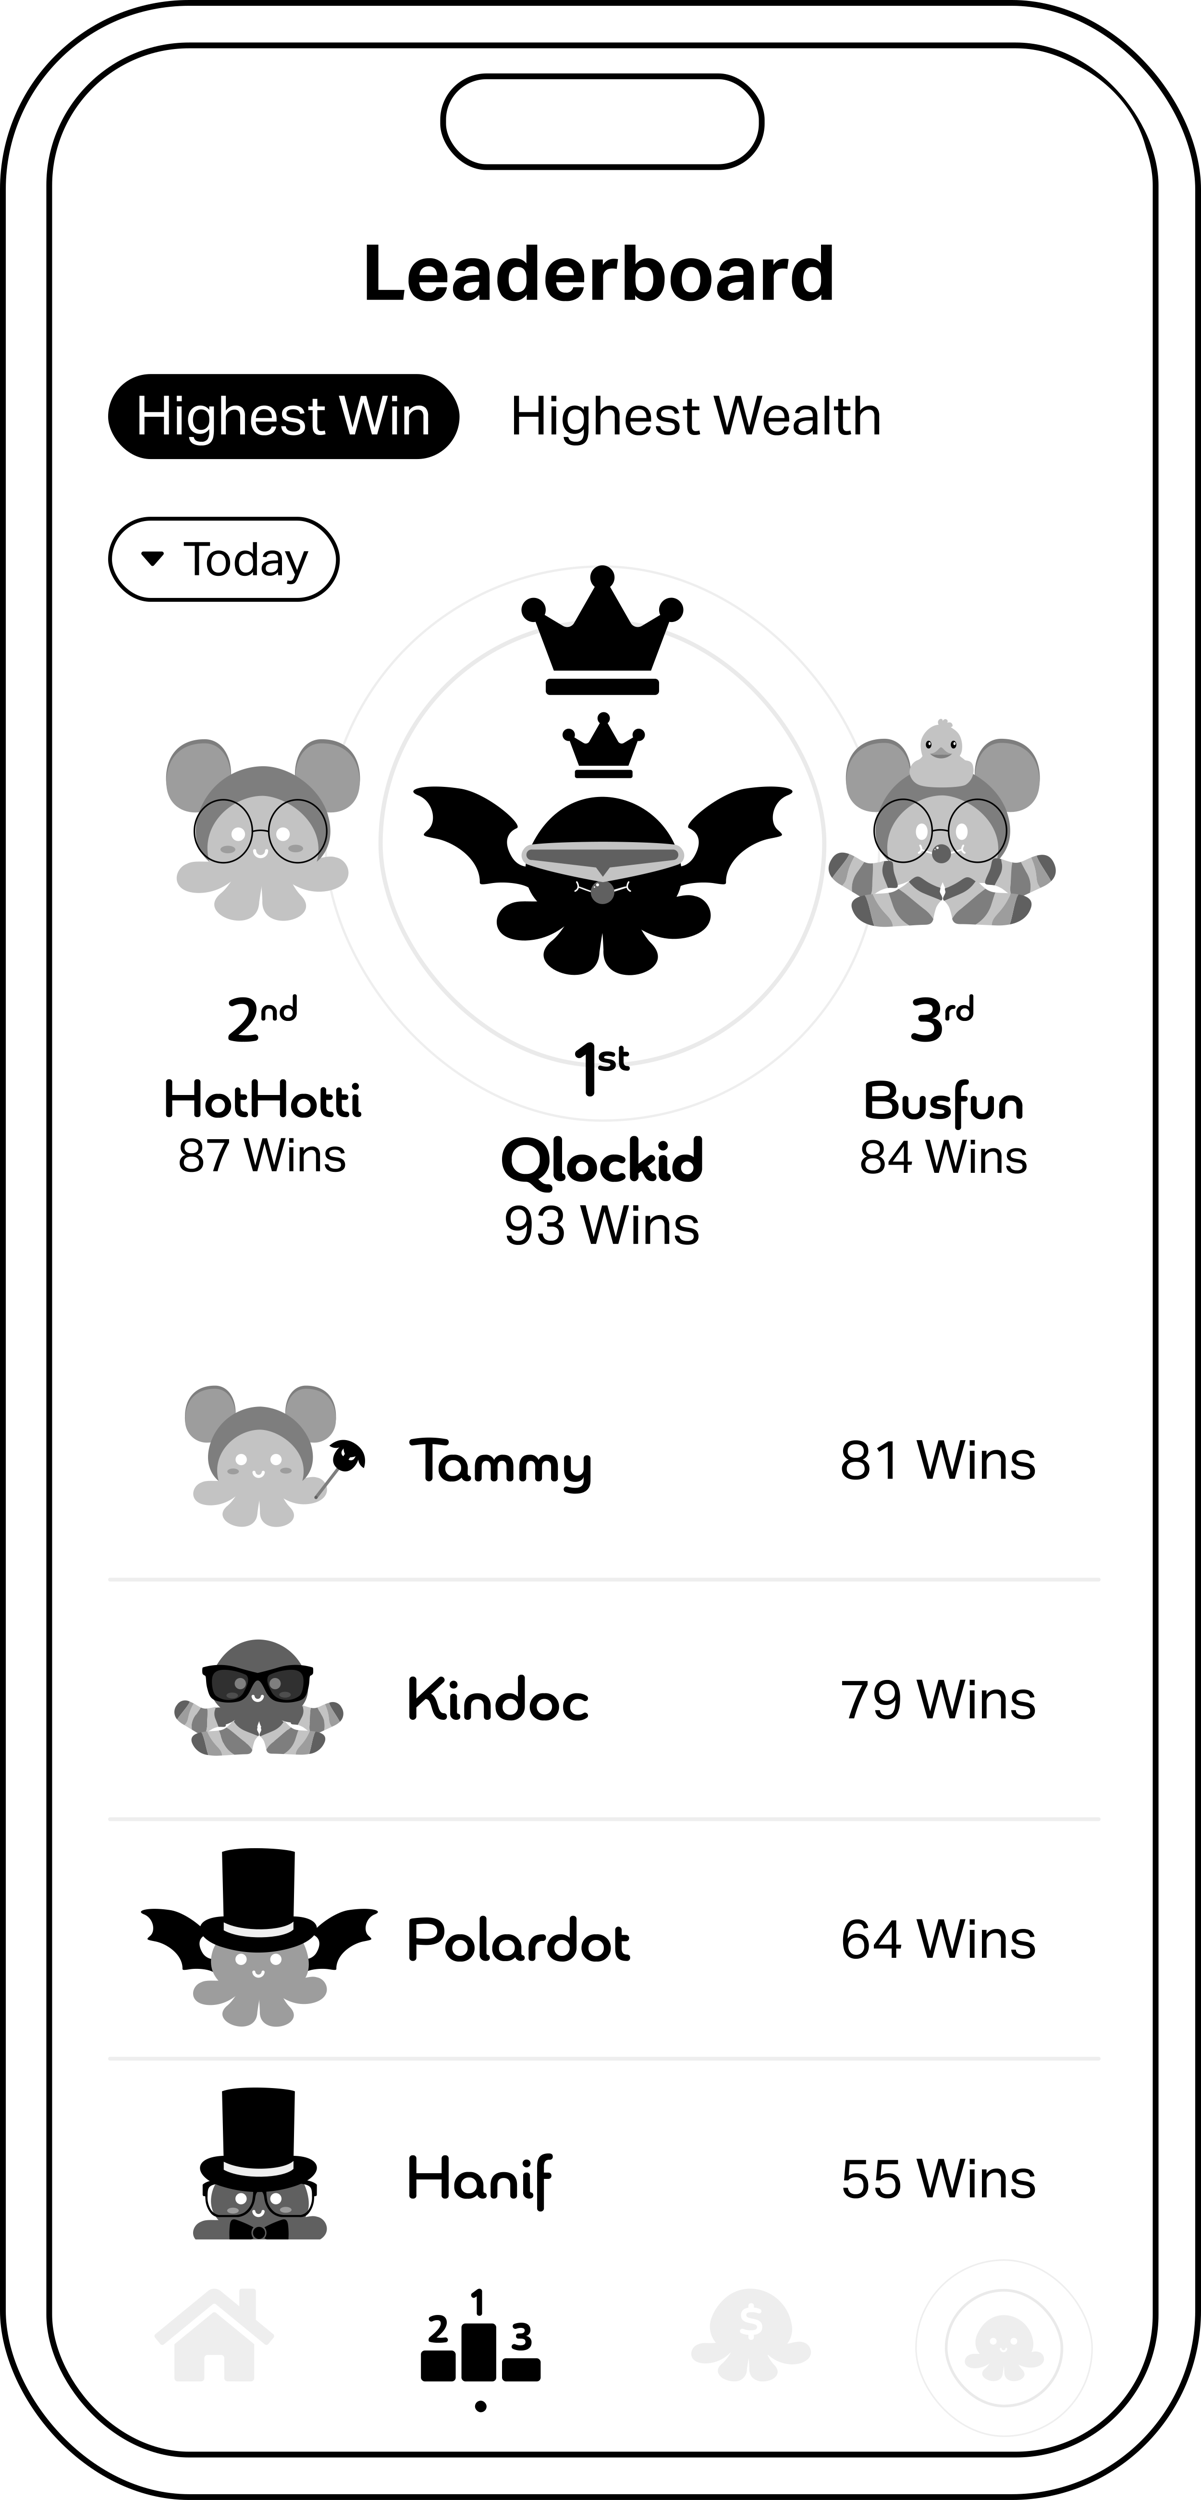 <svg xmlns="http://www.w3.org/2000/svg" xmlns:xlink="http://www.w3.org/1999/xlink" viewBox="0 0 311 647"><defs><path id="reuse-0" fill="#606060" d="M5.21 8.82c5.88-13.91 22.25-9.91 24.55 1.92C32.88 25.84-.1 23.94 5.21 8.82Z"/><path id="reuse-1" fill="none" stroke="#fff" stroke-linecap="round" stroke-miterlimit="10" stroke-width=".8" d="M18.13 14.71a1.21 1.21 0 0 1-2.4 0"/></defs><defs><clipPath id="b"><path fill="#fff" d="M0 0h74.75v12.87H0z"/></clipPath><clipPath id="c"><path fill="none" d="M0 0h94.56v12.87H0z"/></clipPath><clipPath id="d"><path fill="none" d="M0 0h120.4v14.6H0z"/></clipPath><clipPath id="e"><path fill="none" d="M0 0h32.27v10.9H0z"/></clipPath><clipPath id="f"><path fill="none" d="M0 0h14.16v14.02H0z"/></clipPath><clipPath id="g"><path fill="none" d="M0 0h17.7v12.29H0z"/></clipPath><clipPath id="h"><path fill="none" d="M0 0h16.1v12.31H0z"/></clipPath><clipPath id="i"><path fill="none" d="M0 0h50.57v24.02H0z"/></clipPath><clipPath id="j"><path fill="none" d="M0 0h42.84v24.44H0z"/></clipPath><clipPath id="k"><path fill="none" d="M0 0h49.98v10.25H0z"/></clipPath><clipPath id="l"><path fill="none" d="M0 0h46.27v14.85H0z"/></clipPath><clipPath id="m"><path fill="none" d="M0 0h49.94v10.25H0z"/></clipPath><clipPath id="n"><path fill="none" d="M0 0h49.7v10.25H0z"/></clipPath><clipPath id="o"><path fill="none" d="M0 0h57.17v11.85H0z"/></clipPath><clipPath id="p"><path fill="none" d="M0 0h49.63v10.25H0z"/></clipPath><clipPath id="q"><path fill="none" d="M0 0h51.81v14.65H0z"/></clipPath><clipPath id="r"><path fill="none" d="M0 0h37.14v15.03H0z"/></clipPath><clipPath id="s"><path fill="none" d="M0 0h29.58v9.73H0z"/></clipPath><clipPath id="t"><path d="M0 0h28.74v9.75H0z"/></clipPath><clipPath id="u"><path fill="none" d="M0 0h46.91v14.52H0z"/></clipPath><clipPath id="w"><path d="M0 0h3v7.01H0z"/></clipPath><clipPath id="x"><path d="M0 0h5.01v7.19H0z"/></clipPath><clipPath id="y"><path d="M0 0h5.16v7.2H0z"/></clipPath><filter id="a" width="301.62" height="312.01" x="5" y="43.17" filterUnits="userSpaceOnUse"><feOffset dy="2"/><feGaussianBlur result="b" stdDeviation="3"/><feFlood flood-opacity=".04"/><feComposite in2="b" operator="in"/><feComposite in="SourceGraphic"/></filter><filter id="v" width="301.62" height="70.93" x="5" y="570.57" filterUnits="userSpaceOnUse"><feOffset dy="-2"/><feGaussianBlur result="x" stdDeviation="3"/><feFlood flood-opacity=".04"/><feComposite in2="x" operator="in"/><feComposite in="SourceGraphic"/></filter></defs><g fill="#fff" stroke="#000" stroke-width="1.5" transform="translate(-1430 -3687.69) translate(1268 2329.69) translate(162 1358)"><rect width="311" height="647" stroke="none" rx="49"/><rect width="309.5" height="645.5" x=".75" y=".75" fill="none" rx="48.25"/></g><g fill="#fff" stroke="#000" stroke-width="1.5" transform="translate(-1430 -3687.69) translate(1268 2329.69) translate(174 1369)"><rect width="288" height="625" stroke="none" rx="37"/><rect width="286.5" height="623.5" x=".75" y=".75" fill="none" rx="36.25"/></g><g filter="url(#a)" transform="translate(-1430 -3687.69) translate(1268 2329.69) matrix(1, 0, 0, 1, 162, 1358)"><path fill="#fff" d="M14 50.18h283.62V303.2c0 22.64-16.31 40.99-36.44 40.99H50.44C30.3 344.19 14 325.83 14 303.2Z"/></g><path fill="#fff" d="M14.06 52.02h283.62v-6.23c0-18.22-16.31-33-36.43-33H50.5c-20.12 0-36.44 14.78-36.44 33Z"/><g fill="#fff" stroke="#000" stroke-width="1.5" transform="translate(-1430 -3687.69) translate(1268 2329.69) translate(276 1377)"><rect width="84" height="25" stroke="none" rx="12"/><rect width="82.5" height="23.5" x=".75" y=".75" fill="none" rx="11.25"/></g><g transform="translate(-1430 -3687.69) translate(1074 -114.5)"><rect width="91" height="22" rx="11" transform="translate(384 3899)"/><g fill="#fff"><path d="M398.46 3904.62v4.22h-5.06v-4.22h-1.29v10h1.3v-4.57h5.05v4.57h1.28v-10ZM401.81 3914.62h1.22v-7.25h-1.22Zm-.04-8.59h1.3v-1.41h-1.3Z"/><g clip-path="url(#b)" transform="translate(392.113 3904.616)"><path d="M14.06 10.67a1.44 1.44 0 0 0 .6.94 2.65 2.65 0 0 0 1.37.28 1.8 1.8 0 0 0 1.6-.64 3.25 3.25 0 0 0 .43-1.86v-.77a3 3 0 0 1-1.01.91 2.88 2.88 0 0 1-1.4.33 3.05 3.05 0 0 1-1.36-.3 2.69 2.69 0 0 1-.96-.78 3.46 3.46 0 0 1-.56-1.15 5.1 5.1 0 0 1-.2-1.42 4.8 4.8 0 0 1 .23-1.5 3.34 3.34 0 0 1 .65-1.16 2.9 2.9 0 0 1 1-.75 3.26 3.26 0 0 1 1.34-.27 3.13 3.13 0 0 1 1.2.25 2.63 2.63 0 0 1 1.09.9v-.92h1.2v6.06a9.66 9.66 0 0 1-.14 1.69 3.25 3.25 0 0 1-.49 1.27 2.28 2.28 0 0 1-.98.8 4.02 4.02 0 0 1-1.63.28 4.2 4.2 0 0 1-2.24-.5 2.16 2.16 0 0 1-.95-1.7Zm4.03-4.57a3.67 3.67 0 0 0-.17-1.2 2.14 2.14 0 0 0-.46-.8 1.7 1.7 0 0 0-.68-.43 2.46 2.46 0 0 0-.8-.14 2.3 2.3 0 0 0-.83.15 1.7 1.7 0 0 0-.68.47 2.24 2.24 0 0 0-.44.83 4.04 4.04 0 0 0-.17 1.22 3.78 3.78 0 0 0 .17 1.23 2.3 2.3 0 0 0 .46.81 1.68 1.68 0 0 0 .65.45 2.11 2.11 0 0 0 .75.14 2.38 2.38 0 0 0 .88-.15 1.87 1.87 0 0 0 .69-.47 2.16 2.16 0 0 0 .46-.77 3.27 3.27 0 0 0 .17-1.1ZM21.15 0h1.22v3.84a3.36 3.36 0 0 1 1.17-1 3.07 3.07 0 0 1 1.35-.3 2.32 2.32 0 0 1 1.83.67 2.9 2.9 0 0 1 .6 1.97V10h-1.24V5.42A2.18 2.18 0 0 0 25.72 4a1.4 1.4 0 0 0-1.1-.41 2.43 2.43 0 0 0-.81.14 1.98 1.98 0 0 0-.72.45 2.34 2.34 0 0 0-.54.65 1.9 1.9 0 0 0-.18.89V10h-1.22ZM35.4 7.96a2.6 2.6 0 0 1-.94 1.66 3.36 3.36 0 0 1-2.15.6 3.2 3.2 0 0 1-2.53-1 4.08 4.08 0 0 1-.88-2.8 5.09 5.09 0 0 1 .25-1.66 3.42 3.42 0 0 1 .7-1.22 3.06 3.06 0 0 1 1.1-.75 3.92 3.92 0 0 1 2.8 0 2.64 2.64 0 0 1 1 .75 3.1 3.1 0 0 1 .57 1.1 5 5 0 0 1 .19 1.42v.62h-5.38a3.42 3.42 0 0 0 .14 1.01 2.5 2.5 0 0 0 .42.81 1.9 1.9 0 0 0 .68.54 2.12 2.12 0 0 0 .94.2 2.1 2.1 0 0 0 1.33-.34 1.73 1.73 0 0 0 .58-.93Zm-1.12-2.2a3.67 3.67 0 0 0-.1-.93 1.97 1.97 0 0 0-.36-.72 1.59 1.59 0 0 0-.61-.47 2.25 2.25 0 0 0-.91-.17 1.93 1.93 0 0 0-1.5.59 2.82 2.82 0 0 0-.64 1.7ZM37.9 7.88a1.42 1.42 0 0 0 .64 1.06 2.75 2.75 0 0 0 1.39.3 2.1 2.1 0 0 0 1.3-.32 1.02 1.02 0 0 0 .4-.83 1.56 1.56 0 0 0-.06-.4.75.75 0 0 0-.18-.33 1.2 1.2 0 0 0-.4-.26 2.89 2.89 0 0 0-.65-.19l-.93-.14a7 7 0 0 1-1.08-.25 2.7 2.7 0 0 1-.78-.4 1.55 1.55 0 0 1-.48-.6 2.1 2.1 0 0 1-.16-.86 1.82 1.82 0 0 1 .21-.9 1.97 1.97 0 0 1 .6-.66 2.9 2.9 0 0 1 .91-.42 4.22 4.22 0 0 1 1.14-.15 4.72 4.72 0 0 1 1.31.15 2.5 2.5 0 0 1 .86.42 1.83 1.83 0 0 1 .52.63 3.6 3.6 0 0 1 .28.77l-1.1.19a2.92 2.92 0 0 0-.23-.52 1.13 1.13 0 0 0-.33-.37 1.58 1.58 0 0 0-.52-.23 3.15 3.15 0 0 0-.74-.08 3.26 3.26 0 0 0-.84.1 1.6 1.6 0 0 0-.54.24.89.89 0 0 0-.29.34.97.97 0 0 0-.08.4 1.32 1.32 0 0 0 .05.4.68.68 0 0 0 .21.31 1.35 1.35 0 0 0 .42.23 3.92 3.92 0 0 0 .69.17l1.05.17a3.5 3.5 0 0 1 1.82.73 1.97 1.97 0 0 1 .56 1.5 1.96 1.96 0 0 1-.18.86 1.87 1.87 0 0 1-.55.67 2.68 2.68 0 0 1-.91.45 4.58 4.58 0 0 1-1.27.16 5.64 5.64 0 0 1-1.23-.13 3.14 3.14 0 0 1-1-.4 2.12 2.12 0 0 1-.7-.72 2.43 2.43 0 0 1-.3-1.1ZM44.84 3.72h-1.12v-.96h1.12V.79h1.22v1.97h1.92v.96h-1.92v4.25a1.4 1.4 0 0 0 .24.85.85.85 0 0 0 .73.32 3.05 3.05 0 0 0 .54-.04 2.57 2.57 0 0 0 .42-.11l.21.94a4 4 0 0 1-1.38.22 2.31 2.31 0 0 1-1-.18 1.49 1.49 0 0 1-.6-.52 2.04 2.04 0 0 1-.3-.8 6.2 6.2 0 0 1-.08-1ZM51.63 0h1.46l2.08 8.22L57.34.04h1.39l2.15 8.18L62.96 0h1.37l-2.77 10H60.2l-2.23-8.36L55.8 10h-1.32ZM65.42 0h1.3v1.41h-1.3Zm.04 2.76h1.22V10h-1.22ZM68.58 2.76h1.2v1.1a3.23 3.23 0 0 1 1.18-1.02 3.11 3.11 0 0 1 1.36-.3 2.31 2.31 0 0 1 1.83.67 2.9 2.9 0 0 1 .6 1.97V10h-1.22V5.42A2.16 2.16 0 0 0 73.16 4a1.42 1.42 0 0 0-1.12-.41 2.43 2.43 0 0 0-.8.14 2 2 0 0 0-.72.45 2.36 2.36 0 0 0-.54.65 1.9 1.9 0 0 0-.18.89V10h-1.22Z"/></g></g></g><g transform="translate(-1430 -3687.69) translate(1171 -114.5)"><rect width="111" height="22" fill="none" rx="11" transform="translate(384 3899)"/><path d="M398.45 3904.62v4.22h-5.05v-4.22h-1.29v10h1.3v-4.57h5.04v4.57h1.3v-10ZM401.81 3914.62h1.22v-7.25h-1.22Zm-.04-8.59h1.3v-1.41h-1.3Z"/><g clip-path="url(#c)" transform="translate(392.113 3904.616)"><path d="M14.06 10.67a1.44 1.44 0 0 0 .59.94 2.65 2.65 0 0 0 1.38.28 1.8 1.8 0 0 0 1.59-.64 3.25 3.25 0 0 0 .44-1.86v-.77a3 3 0 0 1-1.01.91 2.88 2.88 0 0 1-1.4.33 3.06 3.06 0 0 1-1.36-.3 2.7 2.7 0 0 1-.96-.78 3.46 3.46 0 0 1-.57-1.15 5.1 5.1 0 0 1-.19-1.42 4.8 4.8 0 0 1 .23-1.5 3.32 3.32 0 0 1 .64-1.16 2.91 2.91 0 0 1 1.01-.75 3.27 3.27 0 0 1 1.34-.27 3.13 3.13 0 0 1 1.2.25 2.62 2.62 0 0 1 1.09.9v-.92h1.2v6.06a9.66 9.66 0 0 1-.14 1.69 3.25 3.25 0 0 1-.49 1.27 2.28 2.28 0 0 1-.98.8 4.03 4.03 0 0 1-1.63.28 4.2 4.2 0 0 1-2.24-.5 2.16 2.16 0 0 1-.95-1.7Zm4.03-4.57a3.7 3.7 0 0 0-.17-1.2 2.14 2.14 0 0 0-.46-.8 1.7 1.7 0 0 0-.68-.43 2.46 2.46 0 0 0-.8-.14 2.3 2.3 0 0 0-.83.15 1.7 1.7 0 0 0-.68.47 2.24 2.24 0 0 0-.44.83 4.01 4.01 0 0 0-.17 1.22 3.8 3.8 0 0 0 .17 1.23 2.34 2.34 0 0 0 .46.81 1.69 1.69 0 0 0 .65.45 2.11 2.11 0 0 0 .75.14 2.39 2.39 0 0 0 .88-.15 1.86 1.86 0 0 0 .69-.47 2.16 2.16 0 0 0 .46-.77 3.3 3.3 0 0 0 .17-1.1ZM21.15 0h1.22v3.84a3.34 3.34 0 0 1 1.17-1 3.07 3.07 0 0 1 1.35-.3 2.31 2.31 0 0 1 1.83.67 2.9 2.9 0 0 1 .6 1.97V10h-1.24V5.42A2.18 2.18 0 0 0 25.72 4a1.4 1.4 0 0 0-1.1-.41 2.43 2.43 0 0 0-.82.14 1.99 1.99 0 0 0-.72.45 2.36 2.36 0 0 0-.53.65 1.9 1.9 0 0 0-.18.89V10h-1.22ZM35.39 7.96a2.6 2.6 0 0 1-.93 1.66 3.36 3.36 0 0 1-2.15.6 3.2 3.2 0 0 1-2.53-1 4.08 4.08 0 0 1-.88-2.8 5.09 5.09 0 0 1 .25-1.66 3.42 3.42 0 0 1 .7-1.22 3.05 3.05 0 0 1 1.1-.75 3.92 3.92 0 0 1 2.8 0 2.64 2.64 0 0 1 1 .75 3.1 3.1 0 0 1 .57 1.1 5 5 0 0 1 .18 1.42v.62h-5.37a3.38 3.38 0 0 0 .14 1.01 2.48 2.48 0 0 0 .42.81 1.9 1.9 0 0 0 .68.54 2.13 2.13 0 0 0 .94.2 2.1 2.1 0 0 0 1.33-.34 1.73 1.73 0 0 0 .57-.93Zm-1.1-2.2a3.62 3.62 0 0 0-.11-.93 1.96 1.96 0 0 0-.35-.72 1.6 1.6 0 0 0-.62-.47 2.25 2.25 0 0 0-.9-.17 1.94 1.94 0 0 0-1.51.59 2.82 2.82 0 0 0-.64 1.7ZM37.9 7.88a1.42 1.42 0 0 0 .64 1.06 2.75 2.75 0 0 0 1.39.3 2.1 2.1 0 0 0 1.3-.32 1.02 1.02 0 0 0 .4-.83 1.6 1.6 0 0 0-.06-.4.75.75 0 0 0-.18-.33 1.19 1.19 0 0 0-.4-.26 2.9 2.9 0 0 0-.65-.19l-.93-.14a6.94 6.94 0 0 1-1.08-.25 2.72 2.72 0 0 1-.78-.4 1.54 1.54 0 0 1-.48-.6 2.1 2.1 0 0 1-.16-.86 1.82 1.82 0 0 1 .21-.9 1.97 1.97 0 0 1 .6-.66 2.91 2.91 0 0 1 .91-.42 4.23 4.23 0 0 1 1.15-.15 4.71 4.71 0 0 1 1.3.15 2.5 2.5 0 0 1 .87.42 1.83 1.83 0 0 1 .51.63 3.61 3.61 0 0 1 .28.77l-1.1.19a2.92 2.92 0 0 0-.23-.52 1.14 1.14 0 0 0-.33-.37 1.58 1.58 0 0 0-.51-.23 3.15 3.15 0 0 0-.75-.08 3.27 3.27 0 0 0-.84.1 1.6 1.6 0 0 0-.54.24.89.89 0 0 0-.29.34.96.96 0 0 0-.08.4 1.32 1.32 0 0 0 .05.4.67.67 0 0 0 .21.31 1.33 1.33 0 0 0 .42.23 3.92 3.92 0 0 0 .69.17l1.05.17a3.5 3.5 0 0 1 1.83.73 1.98 1.98 0 0 1 .55 1.5 1.95 1.95 0 0 1-.18.86 1.86 1.86 0 0 1-.55.67 2.67 2.67 0 0 1-.9.45 4.58 4.58 0 0 1-1.28.16 5.64 5.64 0 0 1-1.23-.13 3.13 3.13 0 0 1-1-.4 2.1 2.1 0 0 1-.7-.72 2.42 2.42 0 0 1-.3-1.1ZM44.84 3.72h-1.12v-.96h1.12V.79h1.22v1.97h1.92v.96h-1.92v4.25a1.4 1.4 0 0 0 .24.85.84.84 0 0 0 .72.32 3.05 3.05 0 0 0 .54-.04 2.54 2.54 0 0 0 .43-.11l.21.94a4 4 0 0 1-1.39.22 2.31 2.31 0 0 1-.99-.18 1.48 1.48 0 0 1-.6-.52 2.02 2.02 0 0 1-.3-.8 6.09 6.09 0 0 1-.08-1ZM51.63 0h1.46l2.08 8.22L57.34.04h1.39l2.16 8.18L62.96 0h1.37l-2.77 10H60.2l-2.23-8.36L55.8 10h-1.32ZM71.13 7.96a2.6 2.6 0 0 1-.93 1.66 3.36 3.36 0 0 1-2.15.6 3.2 3.2 0 0 1-2.53-1 4.08 4.08 0 0 1-.88-2.8 5.09 5.09 0 0 1 .25-1.66 3.42 3.42 0 0 1 .71-1.22 3.06 3.06 0 0 1 1.08-.75 3.92 3.92 0 0 1 2.82.01 2.64 2.64 0 0 1 .99.74 3.1 3.1 0 0 1 .57 1.1 5 5 0 0 1 .19 1.42v.62h-5.38A3.42 3.42 0 0 0 66 7.69a2.5 2.5 0 0 0 .42.81 1.9 1.9 0 0 0 .68.54 2.12 2.12 0 0 0 .94.2 2.1 2.1 0 0 0 1.33-.34 1.73 1.73 0 0 0 .58-.93Zm-1.1-2.2a3.67 3.67 0 0 0-.11-.93 1.97 1.97 0 0 0-.36-.72 1.59 1.59 0 0 0-.61-.47 2.25 2.25 0 0 0-.91-.17 1.93 1.93 0 0 0-1.5.59 2.82 2.82 0 0 0-.64 1.7ZM77.36 9a3.51 3.51 0 0 1-1 .82 2.98 2.98 0 0 1-1.5.34 3.54 3.54 0 0 1-1-.13 2.16 2.16 0 0 1-.77-.4 1.84 1.84 0 0 1-.52-.69A2.3 2.3 0 0 1 72.4 8a2.1 2.1 0 0 1 .32-1.2 2.19 2.19 0 0 1 .84-.73 4.15 4.15 0 0 1 1.18-.37 10.42 10.42 0 0 1 1.36-.14l1.24-.05v-.28a1.87 1.87 0 0 0-.39-1.33 1.7 1.7 0 0 0-1.27-.4 2.24 2.24 0 0 0-1.28.28 1.33 1.33 0 0 0-.53.8l-1.1-.13a2.08 2.08 0 0 1 .94-1.45 3.84 3.84 0 0 1 2.02-.46 4.03 4.03 0 0 1 1.32.2 2.2 2.2 0 0 1 .87.53 2.03 2.03 0 0 1 .49.87 4.25 4.25 0 0 1 .14 1.16V10h-1.18Zm-.03-2.63-1.16.04a6.84 6.84 0 0 0-1.23.14 2.4 2.4 0 0 0-.78.3 1.06 1.06 0 0 0-.4.47 1.64 1.64 0 0 0-.12.64 1.18 1.18 0 0 0 .33.88 1.5 1.5 0 0 0 1.08.33 2.45 2.45 0 0 0 1.68-.53 1.84 1.84 0 0 0 .6-1.46ZM80.41 0h1.22v10h-1.22zM83.96 3.72h-1.12v-.96h1.12V.79h1.22v1.97h1.91v.96h-1.92v4.25a1.4 1.4 0 0 0 .24.85.85.85 0 0 0 .73.32 3.05 3.05 0 0 0 .54-.04 2.57 2.57 0 0 0 .43-.11l.2.94a4 4 0 0 1-1.38.22 2.31 2.31 0 0 1-1-.18 1.49 1.49 0 0 1-.6-.52 2.04 2.04 0 0 1-.3-.8 6.2 6.2 0 0 1-.08-1ZM88.4 0h1.21v3.84a3.34 3.34 0 0 1 1.17-1 3.07 3.07 0 0 1 1.35-.3 2.31 2.31 0 0 1 1.83.67 2.9 2.9 0 0 1 .6 1.97V10h-1.24V5.42A2.19 2.19 0 0 0 92.97 4a1.4 1.4 0 0 0-1.12-.41 2.43 2.43 0 0 0-.8.14 1.99 1.99 0 0 0-.72.45 2.36 2.36 0 0 0-.54.65 1.91 1.91 0 0 0-.18.89V10H88.4Z"/></g></g><path d="M95 63.31v14.28h9.42l.32-2.56h-6.76V63.31Z"/><g clip-path="url(#d)" transform="translate(-1430 -3687.69) translate(1525 3751)"><path d="M20.72 11.02a4.1 4.1 0 0 1-1.41 2.67 5.15 5.15 0 0 1-3.29.91 5.02 5.02 0 0 1-3.91-1.44 5.85 5.85 0 0 1-1.31-4.08 6.75 6.75 0 0 1 .38-2.35 4.99 4.99 0 0 1 1.07-1.75 4.48 4.48 0 0 1 1.65-1.09 5.84 5.84 0 0 1 2.12-.37 4.54 4.54 0 0 1 3.61 1.38 5.44 5.44 0 0 1 1.21 3.72v1.12H13.6a3.12 3.12 0 0 0 .64 1.97 2.23 2.23 0 0 0 1.8.71 1.74 1.74 0 0 0 1.96-1.4ZM18.14 7.9a2.46 2.46 0 0 0-.53-1.68 2.1 2.1 0 0 0-1.65-.6 2.49 2.49 0 0 0-.98.18 2.1 2.1 0 0 0-.71.49 2.23 2.23 0 0 0-.45.72 2.73 2.73 0 0 0-.18.89ZM29.14 12.96a5.5 5.5 0 0 1-1.4 1.14 3.98 3.98 0 0 1-1.98.44 4.82 4.82 0 0 1-1.33-.18 3.06 3.06 0 0 1-1.1-.56 2.73 2.73 0 0 1-.75-.97 3.26 3.26 0 0 1-.28-1.41 2.98 2.98 0 0 1 .48-1.76 3.27 3.27 0 0 1 1.26-1.06 6.34 6.34 0 0 1 1.75-.54 16.22 16.22 0 0 1 1.97-.2l1.34-.06v-.52a1.48 1.48 0 0 0-.53-1.32 2.17 2.17 0 0 0-1.25-.36q-1.66 0-1.9 1.26l-2.56-.24a3.29 3.29 0 0 1 1.44-2.37 5.8 5.8 0 0 1 3.12-.73 6.3 6.3 0 0 1 2.04.29 3.29 3.29 0 0 1 1.35.83 3.22 3.22 0 0 1 .74 1.31 6.1 6.1 0 0 1 .23 1.73v6.6h-2.64Zm-.06-3.34-1.24.06a7.11 7.11 0 0 0-1.42.18 2.5 2.5 0 0 0-.83.35 1.04 1.04 0 0 0-.4.49 1.85 1.85 0 0 0-.1.62 1.02 1.02 0 0 0 .37.82 1.52 1.52 0 0 0 1 .3 2.9 2.9 0 0 0 1.76-.5 2.07 2.07 0 0 0 .86-1.78ZM41.4 12.9a4.14 4.14 0 0 1-6.52.22 6.84 6.84 0 0 1-1.08-4.1 7.53 7.53 0 0 1 .31-2.23A5.23 5.23 0 0 1 35 5.05a4 4 0 0 1 1.42-1.13 4.38 4.38 0 0 1 1.9-.4 4.52 4.52 0 0 1 1.55.28 3.53 3.53 0 0 1 1.45 1.08V0h2.8v14.28H41.4Zm-.06-3.96a6.1 6.1 0 0 0-.17-1.6 2.2 2.2 0 0 0-.55-.98 1.71 1.71 0 0 0-.8-.47 3.44 3.44 0 0 0-.84-.1 2.12 2.12 0 0 0-.87.17 1.92 1.92 0 0 0-.72.56 2.8 2.8 0 0 0-.49 1A5.3 5.3 0 0 0 36.72 9a6.1 6.1 0 0 0 .17 1.57 2.84 2.84 0 0 0 .47 1.02 1.73 1.73 0 0 0 .7.56 2.17 2.17 0 0 0 .86.17 2.35 2.35 0 0 0 1.64-.58 2.45 2.45 0 0 0 .59-.97 4.77 4.77 0 0 0 .19-1.47ZM56.16 11.02a4.1 4.1 0 0 1-1.41 2.67 5.15 5.15 0 0 1-3.3.91 5.02 5.02 0 0 1-3.9-1.44 5.85 5.85 0 0 1-1.31-4.08 6.75 6.75 0 0 1 .38-2.35 4.99 4.99 0 0 1 1.07-1.75 4.48 4.48 0 0 1 1.65-1.09 5.84 5.84 0 0 1 2.12-.37 4.54 4.54 0 0 1 3.6 1.38 5.44 5.44 0 0 1 1.22 3.72v1.12h-7.24a3.12 3.12 0 0 0 .64 1.97 2.23 2.23 0 0 0 1.8.71 1.74 1.74 0 0 0 1.96-1.4ZM53.58 7.9a2.46 2.46 0 0 0-.53-1.68 2.1 2.1 0 0 0-1.65-.6 2.49 2.49 0 0 0-.98.18 2.1 2.1 0 0 0-.71.49 2.23 2.23 0 0 0-.45.72 2.73 2.73 0 0 0-.18.89ZM58.38 3.84h2.72V5.3a3.52 3.52 0 0 1 1.26-1.23 3.17 3.17 0 0 1 1.56-.41 5.68 5.68 0 0 1 .66.03c.17.02.33.04.46.07L64.7 6.3a5 5 0 0 0-1.18-.12 3.47 3.47 0 0 0-.88.11 1.84 1.84 0 0 0-.76.41 2.02 2.02 0 0 0-.53.72 2.07 2.07 0 0 0-.17.82v6.04h-2.8ZM66.76 0h2.8v5.1a4.17 4.17 0 0 1 6.46-.1 6.76 6.76 0 0 1 1.08 4.06 7.78 7.78 0 0 1-.31 2.26 5.14 5.14 0 0 1-.9 1.75 4.08 4.08 0 0 1-1.43 1.13 4.38 4.38 0 0 1-1.9.4 4.24 4.24 0 0 1-1.62-.32 3.75 3.75 0 0 1-1.46-1.16v1.16h-2.72Zm2.78 9.14a6.3 6.3 0 0 0 .17 1.63 2.2 2.2 0 0 0 .55 1 2 2 0 0 0 .8.46 3.21 3.21 0 0 0 .84.11 2.2 2.2 0 0 0 .88-.18 1.87 1.87 0 0 0 .73-.57 2.9 2.9 0 0 0 .49-1.01 5.43 5.43 0 0 0 .18-1.5 5.94 5.94 0 0 0-.17-1.54 2.9 2.9 0 0 0-.47-1 1.73 1.73 0 0 0-.71-.57 2.25 2.25 0 0 0-.87-.17 2.35 2.35 0 0 0-1.64.58 2.3 2.3 0 0 0-.6.96 4.84 4.84 0 0 0-.18 1.48ZM83.94 14.6a5.15 5.15 0 0 1-3.9-1.44 5.72 5.72 0 0 1-1.38-4.12 6.8 6.8 0 0 1 .37-2.31 4.79 4.79 0 0 1 1.06-1.74 4.63 4.63 0 0 1 1.67-1.09 6.5 6.5 0 0 1 4.38 0 4.62 4.62 0 0 1 1.67 1.09 4.67 4.67 0 0 1 1.05 1.74 6.97 6.97 0 0 1 .36 2.31 6.88 6.88 0 0 1-.37 2.33 4.86 4.86 0 0 1-1.06 1.75 4.57 4.57 0 0 1-1.67 1.1 6 6 0 0 1-2.18.38m0-2.24a2.02 2.02 0 0 0 1.79-.86 4.32 4.32 0 0 0 .59-2.46 4.22 4.22 0 0 0-.6-2.44 2.33 2.33 0 0 0-3.57 0 4.22 4.22 0 0 0-.6 2.44 4.38 4.38 0 0 0 .59 2.47 2.03 2.03 0 0 0 1.8.85M97.54 12.96a5.5 5.5 0 0 1-1.4 1.14 3.99 3.99 0 0 1-1.98.44 4.82 4.82 0 0 1-1.33-.18 3.04 3.04 0 0 1-1.1-.56 2.7 2.7 0 0 1-.75-.97 3.24 3.24 0 0 1-.28-1.41 2.98 2.98 0 0 1 .48-1.76 3.25 3.25 0 0 1 1.26-1.06 6.33 6.33 0 0 1 1.75-.54 16.2 16.2 0 0 1 1.97-.2l1.34-.06v-.52a1.49 1.49 0 0 0-.53-1.32 2.18 2.18 0 0 0-1.25-.36q-1.66 0-1.9 1.26l-2.56-.24a3.28 3.28 0 0 1 1.44-2.37 5.81 5.81 0 0 1 3.12-.73 6.3 6.3 0 0 1 2.04.29 3.29 3.29 0 0 1 1.35.83 3.2 3.2 0 0 1 .74 1.31 6.05 6.05 0 0 1 .23 1.73v6.6h-2.64Zm-.06-3.34-1.24.06a7.12 7.12 0 0 0-1.42.18 2.5 2.5 0 0 0-.83.35 1.04 1.04 0 0 0-.4.49 1.83 1.83 0 0 0-.1.62 1.01 1.01 0 0 0 .37.82 1.52 1.52 0 0 0 1 .3 2.9 2.9 0 0 0 1.76-.5 2.2 2.2 0 0 0 .62-.7 2.17 2.17 0 0 0 .24-1.08ZM102.56 3.84h2.72V5.3a3.52 3.52 0 0 1 1.26-1.23 3.17 3.17 0 0 1 1.56-.41 5.68 5.68 0 0 1 .66.03l.46.07-.34 2.54a5 5 0 0 0-1.18-.12 3.47 3.47 0 0 0-.88.11 1.84 1.84 0 0 0-.76.41 2.02 2.02 0 0 0-.53.72 2.07 2.07 0 0 0-.17.82v6.04h-2.8ZM117.68 12.9a4.14 4.14 0 0 1-6.52.22 6.84 6.84 0 0 1-1.08-4.1 7.53 7.53 0 0 1 .3-2.23 5.23 5.23 0 0 1 .9-1.74 4 4 0 0 1 1.42-1.13 4.38 4.38 0 0 1 1.9-.4 4.52 4.52 0 0 1 1.55.28 3.53 3.53 0 0 1 1.45 1.08V0h2.8v14.28h-2.72Zm-.06-3.96a6.1 6.1 0 0 0-.17-1.6 2.2 2.2 0 0 0-.55-.98 1.71 1.71 0 0 0-.8-.47 3.44 3.44 0 0 0-.84-.1 2.12 2.12 0 0 0-.87.17 1.92 1.92 0 0 0-.72.56 2.8 2.8 0 0 0-.5 1A5.3 5.3 0 0 0 113 9a6.1 6.1 0 0 0 .17 1.57 2.85 2.85 0 0 0 .47 1.02 1.73 1.73 0 0 0 .7.56 2.17 2.17 0 0 0 .86.17 2.35 2.35 0 0 0 1.64-.58 2.45 2.45 0 0 0 .6-.97 4.77 4.77 0 0 0 .18-1.47Z"/></g><g fill="#fff" stroke="#000" transform="translate(-1430 -3687.69) translate(1458 3821.434)"><rect width="60" height="22" stroke="none" rx="11"/><rect width="59" height="21" x=".5" y=".5" fill="none" rx="10.5"/></g><path d="M39.88 146.31a.5.5 0 0 1-.76 0l-2.4-2.74a.5.5 0 0 1 .38-.83h4.8a.5.5 0 0 1 .38.83ZM47.6 140.3v.98h2.84v7.58h1.11v-7.58h2.84v-.98Z"/><g clip-path="url(#e)" transform="translate(-1430 -3687.69) translate(1458 3821.434) translate(19.604 6.552)"><path d="M8.96 8.76a3.27 3.27 0 0 1-1.26-.23 2.58 2.58 0 0 1-.94-.65 2.82 2.82 0 0 1-.58-1.03 4.28 4.28 0 0 1-.2-1.37 4.07 4.07 0 0 1 .21-1.36 2.97 2.97 0 0 1 .61-1.05 2.7 2.7 0 0 1 .95-.66A3.18 3.18 0 0 1 9 2.17a3.22 3.22 0 0 1 1.25.23 2.61 2.61 0 0 1 .94.65 2.86 2.86 0 0 1 .6 1.03 4.23 4.23 0 0 1 .2 1.36 4.26 4.26 0 0 1-.22 1.38 2.98 2.98 0 0 1-.6 1.04 2.61 2.61 0 0 1-.95.67 3.27 3.27 0 0 1-1.26.23m.02-.86a1.92 1.92 0 0 0 .86-.18 1.6 1.6 0 0 0 .6-.5 2.18 2.18 0 0 0 .34-.78 4.24 4.24 0 0 0 .1-.99 4.11 4.11 0 0 0-.1-.97 2.13 2.13 0 0 0-.34-.76 1.62 1.62 0 0 0-.6-.5 1.9 1.9 0 0 0-.86-.18 1.88 1.88 0 0 0-.86.18 1.63 1.63 0 0 0-.59.5 2.08 2.08 0 0 0-.34.76 4.16 4.16 0 0 0-.1.98 4.17 4.17 0 0 0 .1.99 2.2 2.2 0 0 0 .33.77 1.55 1.55 0 0 0 .6.5 1.93 1.93 0 0 0 .86.18M17.9 7.68a2.83 2.83 0 0 1-.89.8 2.4 2.4 0 0 1-1.19.28 2.6 2.6 0 0 1-1.18-.25 2.3 2.3 0 0 1-.82-.69 2.97 2.97 0 0 1-.48-1.04 5.04 5.04 0 0 1-.15-1.28 4.66 4.66 0 0 1 .2-1.39 3.06 3.06 0 0 1 .54-1.05 2.32 2.32 0 0 1 .86-.66 2.8 2.8 0 0 1 1.16-.22 2.71 2.71 0 0 1 1 .2 2.28 2.28 0 0 1 .94.75V0h1.04v8.57H17.9Zm.01-2.4a3.31 3.31 0 0 0-.16-1.16 1.64 1.64 0 0 0-.53-.7 1.61 1.61 0 0 0-.54-.3 2 2 0 0 0-.6-.08 1.9 1.9 0 0 0-.7.13 1.45 1.45 0 0 0-.58.43 2.1 2.1 0 0 0-.38.75 3.92 3.92 0 0 0-.14 1.12 3.78 3.78 0 0 0 .15 1.16 2.02 2.02 0 0 0 .4.74 1.45 1.45 0 0 0 .55.4 1.71 1.71 0 0 0 .63.12 2.19 2.19 0 0 0 .62-.08 1.87 1.87 0 0 0 .56-.3 1.83 1.83 0 0 0 .54-.71 2.76 2.76 0 0 0 .19-1.1ZM24.4 7.72a3.01 3.01 0 0 1-.84.7 2.56 2.56 0 0 1-1.29.3 3.1 3.1 0 0 1-.86-.12 1.87 1.87 0 0 1-.67-.35 1.58 1.58 0 0 1-.43-.58 1.96 1.96 0 0 1-.16-.82 1.8 1.8 0 0 1 .27-1.03 1.9 1.9 0 0 1 .72-.62 3.61 3.61 0 0 1 1.01-.33 9.45 9.45 0 0 1 1.17-.12l1.06-.03v-.24a1.6 1.6 0 0 0-.33-1.14 1.47 1.47 0 0 0-1.1-.35 1.92 1.92 0 0 0-1.09.24 1.15 1.15 0 0 0-.45.68l-.95-.1a1.77 1.77 0 0 1 .8-1.25A3.29 3.29 0 0 1 23 2.17a3.48 3.48 0 0 1 1.13.16 1.9 1.9 0 0 1 .75.47 1.74 1.74 0 0 1 .42.74 3.65 3.65 0 0 1 .12 1v4.03h-1Zm-.01-2.26-1 .04a6.04 6.04 0 0 0-1.06.12 2.1 2.1 0 0 0-.67.25.9.9 0 0 0-.34.4 1.39 1.39 0 0 0-.1.56 1.01 1.01 0 0 0 .28.75 1.28 1.28 0 0 0 .93.28 2.1 2.1 0 0 0 1.44-.46 1.58 1.58 0 0 0 .51-1.25ZM26.86 9.89a2.01 2.01 0 0 0 .67.12.83.83 0 0 0 .6-.2 2.04 2.04 0 0 0 .4-.74l.26-.66-2.63-6.04h1.21l1.96 4.87 1.79-4.88h1.15l-2.71 6.8a7.76 7.76 0 0 1-.34.73 2.75 2.75 0 0 1-.37.55 1.33 1.33 0 0 1-.49.34 1.84 1.84 0 0 1-.69.12 3.33 3.33 0 0 1-.51-.04 3.1 3.1 0 0 1-.5-.13Z"/></g><g fill="#fff" stroke="#eee" stroke-width=".6" transform="translate(-1430 -3687.69) translate(1324.885 2358.635) translate(189.116 1475.366)"><rect width="144" height="144" stroke="none" rx="72"/><rect width="143.4" height="143.4" x=".3" y=".3" fill="none" rx="71.7"/></g><g fill="#fff" stroke="#eaeaea" stroke-width="1.1" transform="translate(-1430 -3687.69) translate(1324.885 2358.635) translate(203.116 1489.366)"><rect width="116" height="116" stroke="none" rx="58"/><rect width="114.9" height="114.9" x=".55" y=".55" fill="none" rx="57.45"/></g><path d="M169.63 175.66h-27.26a1.05 1.05 0 0 0-1.04 1.05v2.1a1.05 1.05 0 0 0 1.04 1.05h27.26a1.05 1.05 0 0 0 1.04-1.05v-2.1a1.05 1.05 0 0 0-1.04-1.05Zm4.19-20.96a3.15 3.15 0 0 0-3.15 3.14 3.08 3.08 0 0 0 .3 1.3l-4.75 2.84a2.1 2.1 0 0 1-2.9-.76l-5.34-9.34a3.14 3.14 0 1 0-3.97 0l-5.33 9.34a2.1 2.1 0 0 1-2.9.76l-4.74-2.84a3.14 3.14 0 1 0-2.86 1.85 3.21 3.21 0 0 0 .5-.06l4.74 12.63h25.16l4.73-12.63a3.21 3.21 0 0 0 .5.06 3.14 3.14 0 0 0 0-6.3ZM139.85 227.42c1.11-3.88 1.11-3.88-.74-3.37-1.4.38-4.71.98-6.7-2.5s-1.18-6.06 1.4-7.2c1.9-.86-7.68-9.18-14.57-10.24-9.08-1.42-14.88.18-10.97 1.72s4.96 6.79 2.6 8.9c-1.74 1.56-1.74 1.56 2.09 2.31 4.56.9 10.87 5 11.27 10.7.07 1.1-.43 1.4 2.97.86s8.72 0 10.3 1.57c1.22 1.21 1.22 1.21 2.35-2.75M172.4 227.42c-1.12-3.87-1.12-3.87.73-3.37 1.4.38 4.71.98 6.7-2.5s1.18-6.05-1.4-7.2c-1.9-.86 7.68-9.18 14.57-10.25 9.08-1.4 14.88.2 10.97 1.73s-4.96 6.79-2.6 8.9c1.75 1.56 1.75 1.56-2.09 2.31-4.56.9-10.87 5-11.27 10.7-.07 1.1.43 1.4-2.97.86s-8.72 0-10.29 1.57c-1.22 1.21-1.22 1.21-2.36-2.75"/><path d="M164.12 226.48c3.23 11.3 10.85 3.8 15.8 5.43 4.7.84 7.14 8.93-2.56 10.83-5.86 1.04-10.78-1.17-15.25-4.99M146.34 226.05c-1.36 10.94-9.91 5.52-14.45 7.96-4.42 1.65-5.51 9.5 4.17 9.4 5.84-.16 10.26-3.1 14-7.44"/><path d="M151.87 229.04c3.54 3.53 4.1 10.02 4.4 16.77-.6 11.4 20.51 6.12 12.13-1.93-3.19-3.35-6.66-12.19-5.9-16.13"/><path d="M161.22 230.08c-3.92 3.2-5.08 9.6-5.98 16.3-.43 11.4-21.37 4.16-12.13-3.06 3.54-3.04 7.86-11.52 7.46-15.51"/><path d="M136.96 220.33c9.4-22.27 35.6-15.86 39.28 3.06 4.99 24.18-47.78 21.12-39.28-3.06Z"/><path fill="none" stroke="#fff" stroke-linecap="round" stroke-width=".4" d="M148.93 230.61c1.51-.78.43-2.34.43-2.34M163.22 230.61c-1.51-.78-.43-2.34-.43-2.34"/><path fill="none" stroke="#fff" stroke-miterlimit="10" stroke-width=".3" d="M162.37 229.54c-5.98 1.92-6.28 2.58-12.63 0"/><path fill="#fff" d="M152.05 230.17a8.73 8.73 0 0 0 4.05.55c1.7.11 4.72-1.1 6.31-1.43-1.56.71-4.56 1.85-6.31 1.8a16.5 16.5 0 0 1-6.36-1.8"/><g transform="translate(-1430 -3687.69) translate(1324.885 2358.635) translate(-533.245 -5131.258) translate(766.98 6666.525) translate(24.356 21.64)"><circle cx="3.06" cy="3.06" r="3.06" fill="#606060" transform="translate(0 0)"/><circle cx=".38" cy=".38" r=".38" fill="#fff" transform="translate(1.378 0.766)"/><circle cx=".19" cy=".19" r=".19" fill="#fff" transform="translate(0.766 1.532)"/></g><path fill="#c3c3c3" d="M176.68 219.87a2.7 2.7 0 0 0-1.98-1.28c-5.86-.75-18.53-.75-18.58-.75-.04 0-12.72 0-18.59.75a2.7 2.7 0 0 0-1.97 1.28 2.54 2.54 0 0 0 .92 3.8c6.44 2.39 19.6 4.62 19.64 4.63.05 0 13.2-2.24 19.63-4.62a2.54 2.54 0 0 0 .93-3.81"/><path fill="#606060" d="M174.4 219.87h-36.56a1.36 1.36 0 1 0 0 2.7l16.5 1.94 1.78 2.4 1.79-2.4 16.5-1.93a1.36 1.36 0 0 0 0-2.71"/><path d="M163.27 199.24H149.4a.54.54 0 0 0-.53.54v1.06a.54.54 0 0 0 .53.54h13.87a.54.54 0 0 0 .53-.54v-1.06a.54.54 0 0 0-.53-.54Zm2.13-10.66a1.6 1.6 0 0 0-1.6 1.6 1.57 1.57 0 0 0 .15.66l-2.42 1.44a1.06 1.06 0 0 1-1.47-.38l-2.72-4.76a1.6 1.6 0 1 0-2.02 0l-2.71 4.76a1.07 1.07 0 0 1-1.48.38l-2.4-1.44a1.6 1.6 0 1 0-1.46.94 1.63 1.63 0 0 0 .25-.03l2.41 6.43h12.8l2.41-6.43a1.63 1.63 0 0 0 .26.03 1.6 1.6 0 1 0 0-3.2Z"/><g clip-path="url(#f)" transform="translate(-1430 -3687.69) translate(1578.918 3957.434)"><path d="m2.76 3.14-1.2.84a1.06 1.06 0 0 1-1.56-1 .95.95 0 0 1 .42-.8L3.04.26A1.81 1.81 0 0 1 3.92 0a1.14 1.14 0 0 1 1.06 1.24V13a1.03 1.03 0 0 1-1.1 1.02A1.02 1.02 0 0 1 2.78 13ZM8.14 7.43a5.48 5.48 0 0 1-1.82-.28.56.56 0 0 1-.34-.54.52.52 0 0 1 .7-.55 5.21 5.21 0 0 0 1.48.25c.57 0 .99-.14.99-.52 0-.83-3.01-.05-3.01-1.89 0-1.4 1.43-1.54 2.2-1.54a4.48 4.48 0 0 1 1.67.28.55.55 0 0 1 .36.54.52.52 0 0 1-.67.55 4.1 4.1 0 0 0-1.36-.23c-.35 0-.82.03-.82.4 0 .7 3.03 0 3.03 1.94 0 1.37-1.5 1.59-2.4 1.59M11.35 1.49a.6.6 0 0 1 1.21 0v.96h.8a.59.59 0 0 1 .62.6.57.57 0 0 1-.62.6h-.8V5c0 .83.34 1.16 1.05 1.16a.54.54 0 0 1 .55.6.57.57 0 0 1-.6.6c-1.7 0-2.21-.82-2.21-2.36Z"/></g><g clip-path="url(#g)" transform="translate(-1430 -3687.69) translate(1489.147 3945)"><path d="M4.7 10.65a11.52 11.52 0 0 0 2.14-.23.78.78 0 0 1 .88.82.8.8 0 0 1-.58.78 15.43 15.43 0 0 1-3.27.28 12.65 12.65 0 0 1-3.42-.37c-.45-.16-.45-.4-.45-.58a1.18 1.18 0 0 1 .34-1c1.89-1.56 4.91-3.82 4.91-6.19 0-1.13-.54-1.66-1.76-1.66a5.07 5.07 0 0 0-2.18.53.82.82 0 0 1-1.18-.75.82.82 0 0 1 .45-.74A6.9 6.9 0 0 1 3.8.79C6.19.79 7.27 2 7.27 3.87c0 2.98-3 5.27-4.66 6.62a12.81 12.81 0 0 0 2.1.16M11.5 4.76c0-.73-.38-1.05-.96-1.05s-.97.32-.97 1.05v1.57a.47.47 0 0 1-.52.49.46.46 0 0 1-.51-.49V4.75a1.8 1.8 0 0 1 2-1.95 1.8 1.8 0 0 1 2 1.95v1.58a.47.47 0 0 1-.52.49.46.46 0 0 1-.51-.49ZM13.29 4.88a1.9 1.9 0 0 1 1.98-2.08 1.87 1.87 0 0 1 1.4.52V.47a.47.47 0 0 1 .5-.47.48.48 0 0 1 .53.47v4.38a2.06 2.06 0 0 1-2.21 2.06 2 2 0 0 1-2.2-2.03m2.2-1.23a1.1 1.1 0 0 0-1.14 1.2 1.11 1.11 0 0 0 1.14 1.2 1.13 1.13 0 0 0 1.16-1.2 1.14 1.14 0 0 0-1.16-1.2"/></g><g clip-path="url(#h)" transform="translate(-1430 -3687.69) translate(1665.949 3945)"><path d="M2.69 7.08a.77.77 0 0 1-.82-.85.77.77 0 0 1 .82-.87h.62c1.44 0 2.26-.48 2.26-1.58 0-.85-.66-1.28-1.94-1.28a6.37 6.37 0 0 0-1.98.39.87.87 0 0 1-1.19-.82A.83.83 0 0 1 1 1.3 7.63 7.63 0 0 1 3.9.8c2.23 0 3.6.99 3.6 2.9a2.5 2.5 0 0 1-2.11 2.53 2.65 2.65 0 0 1 2.58 2.76c0 2.3-1.78 3.33-4.21 3.33a7.69 7.69 0 0 1-3.32-.67.79.79 0 0 1-.43-.7.86.86 0 0 1 1.27-.79 6.55 6.55 0 0 0 2.23.45c1.22 0 2.45-.4 2.45-1.74 0-1.5-1.18-1.78-2.64-1.78ZM8.86 4.94A1.88 1.88 0 0 1 11 2.8a.45.45 0 0 1 .48.5.45.45 0 0 1-.48.5 1.04 1.04 0 0 0-1.12 1.19v1.36a.45.45 0 0 1-.51.47c-.31 0-.52-.15-.52-.47ZM11.69 4.88a1.9 1.9 0 0 1 1.97-2.08 1.87 1.87 0 0 1 1.42.52V.47a.47.47 0 0 1 .5-.47.48.48 0 0 1 .52.47v4.38a2.06 2.06 0 0 1-2.21 2.06 2 2 0 0 1-2.2-2.03m2.2-1.23a1.1 1.1 0 0 0-1.14 1.2 1.11 1.11 0 0 0 1.14 1.2 1.13 1.13 0 0 0 1.16-1.2 1.14 1.14 0 0 0-1.16-1.2"/></g><path d="M132.43 319.8a1.61 1.61 0 0 0 .56 1.02 2.03 2.03 0 0 0 1.23.32 2.2 2.2 0 0 0 .99-.21 1.69 1.69 0 0 0 .7-.69 3.81 3.81 0 0 0 .42-1.22 10.25 10.25 0 0 0 .14-1.85 2.87 2.87 0 0 1-2.52 1.3 3.3 3.3 0 0 1-1.33-.25 2.5 2.5 0 0 1-.92-.67 2.67 2.67 0 0 1-.53-1.02 4.58 4.58 0 0 1-.17-1.26 3.64 3.64 0 0 1 .24-1.34 2.92 2.92 0 0 1 1.72-1.71 3.8 3.8 0 0 1 1.37-.24 3.03 3.03 0 0 1 1.64.4 3.02 3.02 0 0 1 1.02 1.08 4.65 4.65 0 0 1 .53 1.48 8.89 8.89 0 0 1 .16 1.65 16.01 16.01 0 0 1-.14 2.18 5.6 5.6 0 0 1-.53 1.77 3.08 3.08 0 0 1-1.05 1.2 3.04 3.04 0 0 1-1.71.44 3.46 3.46 0 0 1-2.12-.57 2.44 2.44 0 0 1-.9-1.8Zm1.78-2.36a2.5 2.5 0 0 0 .8-.13 1.93 1.93 0 0 0 .67-.38 1.82 1.82 0 0 0 .47-.67 2.4 2.4 0 0 0 .17-.96 3.01 3.01 0 0 0-.12-.83 2.32 2.32 0 0 0-.36-.75 1.82 1.82 0 0 0-.62-.52 1.88 1.88 0 0 0-.89-.2 2.03 2.03 0 0 0-1.53.59 2.26 2.26 0 0 0-.57 1.63 3.7 3.7 0 0 0 .1.87 1.79 1.79 0 0 0 .33.7 1.6 1.6 0 0 0 .61.47 2.22 2.22 0 0 0 .94.18M140.53 319.25a2.23 2.23 0 0 0 .6 1.39 2.27 2.27 0 0 0 1.6.45 2.13 2.13 0 0 0 1.5-.48 1.83 1.83 0 0 0 .52-1.4 1.61 1.61 0 0 0-.52-1.36 2.28 2.28 0 0 0-1.44-.41h-1.1v-1.1h1.14a1.74 1.74 0 0 0 1.25-.43 1.68 1.68 0 0 0 .46-1.28 1.43 1.43 0 0 0-.47-1.15 2.1 2.1 0 0 0-1.4-.4 2.18 2.18 0 0 0-1.41.39 2.41 2.41 0 0 0-.71 1.23l-1.15-.19a3.78 3.78 0 0 1 .32-.94 2.76 2.76 0 0 1 .61-.81 2.8 2.8 0 0 1 .97-.57 4.24 4.24 0 0 1 1.42-.21 4.2 4.2 0 0 1 1.36.2 2.69 2.69 0 0 1 .95.54 2.21 2.21 0 0 1 .57.8 2.51 2.51 0 0 1 .18.97 2.58 2.58 0 0 1-.33 1.37 2.55 2.55 0 0 1-1.05.91 2.5 2.5 0 0 1 1.22.94 2.62 2.62 0 0 1 .39 1.44 3.6 3.6 0 0 1-.2 1.21 2.54 2.54 0 0 1-.6.96 2.74 2.74 0 0 1-1.03.63 4.21 4.21 0 0 1-1.44.23 4.27 4.27 0 0 1-1.64-.28 2.98 2.98 0 0 1-1.04-.69 2.42 2.42 0 0 1-.56-.94 4.2 4.2 0 0 1-.19-1.02ZM150.2 311.92h1.45l2.08 8.22 2.18-8.17h1.38l2.16 8.17 2.07-8.22h1.37l-2.77 10h-1.36l-2.22-8.35-2.19 8.35h-1.31ZM163.98 311.92h1.3v1.42h-1.3Zm.05 2.76h1.21v7.24h-1.22ZM167.15 314.68h1.2v1.1a3.24 3.24 0 0 1 1.17-1.01 3.12 3.12 0 0 1 1.36-.31 2.32 2.32 0 0 1 1.83.67 2.9 2.9 0 0 1 .6 1.97v4.82h-1.22v-4.58a2.16 2.16 0 0 0-.37-1.42 1.42 1.42 0 0 0-1.12-.41 2.43 2.43 0 0 0-.8.14 2 2 0 0 0-.72.45 2.34 2.34 0 0 0-.53.65 1.9 1.9 0 0 0-.19.89v4.28h-1.21ZM175.91 319.8a1.42 1.42 0 0 0 .64 1.06 2.75 2.75 0 0 0 1.4.3 2.1 2.1 0 0 0 1.3-.31 1.02 1.02 0 0 0 .39-.83 1.56 1.56 0 0 0-.05-.4.75.75 0 0 0-.2-.34 1.2 1.2 0 0 0-.38-.26 2.89 2.89 0 0 0-.66-.18l-.93-.14a7 7 0 0 1-1.08-.25 2.7 2.7 0 0 1-.78-.4 1.55 1.55 0 0 1-.48-.6 2.1 2.1 0 0 1-.16-.86 1.82 1.82 0 0 1 .21-.9 1.97 1.97 0 0 1 .6-.67 2.9 2.9 0 0 1 .91-.42 4.22 4.22 0 0 1 1.14-.15 4.72 4.72 0 0 1 1.31.16 2.5 2.5 0 0 1 .86.42 1.83 1.83 0 0 1 .52.63 3.6 3.6 0 0 1 .28.77l-1.1.18a2.92 2.92 0 0 0-.23-.52 1.13 1.13 0 0 0-.33-.37 1.58 1.58 0 0 0-.51-.22 3.15 3.15 0 0 0-.75-.08 3.26 3.26 0 0 0-.84.1 1.6 1.6 0 0 0-.54.24.89.89 0 0 0-.29.34.97.97 0 0 0-.08.4 1.32 1.32 0 0 0 .05.4.68.68 0 0 0 .21.3 1.35 1.35 0 0 0 .42.24 3.92 3.92 0 0 0 .69.17l1.05.16a3.5 3.5 0 0 1 1.83.73 2.24 2.24 0 0 1 .37 2.36 1.87 1.87 0 0 1-.55.67 2.68 2.68 0 0 1-.9.45 4.58 4.58 0 0 1-1.28.16 5.64 5.64 0 0 1-1.23-.13 3.14 3.14 0 0 1-1-.4 2.12 2.12 0 0 1-.7-.72 2.43 2.43 0 0 1-.3-1.09Z"/><g clip-path="url(#i)" transform="translate(-1430 -3687.69) translate(1473 3967)"><path d="M7.31 5.48H1.6v3.56a.7.7 0 0 1-.8.77.7.7 0 0 1-.8-.77V.77A.72.72 0 0 1 .8 0a.72.72 0 0 1 .8.77v3.3h5.71V.76a.72.72 0 0 1 .8-.77.72.72 0 0 1 .8.77v8.27a.7.7 0 0 1-.8.77.7.7 0 0 1-.8-.77ZM13.53 9.95a3.04 3.04 0 0 1-3.34-3.09 3.04 3.04 0 0 1 3.32-3.08 3.05 3.05 0 0 1 3.34 3.08 3.04 3.04 0 0 1-3.32 3.09m-.02-4.88a1.68 1.68 0 0 0-1.72 1.8 1.73 1.73 0 1 0 3.46 0 1.68 1.68 0 0 0-1.74-1.8M17.84 2.76a.73.73 0 0 1 1.45 0v1.16h.95a.7.7 0 0 1 .75.72.7.7 0 0 1-.75.71h-.95V7c0 1 .4 1.39 1.26 1.39a.65.65 0 0 1 .66.71.69.69 0 0 1-.73.72c-2.03 0-2.64-.97-2.64-2.82ZM29.49 5.48h-5.72v3.56a.8.8 0 0 1-1.6 0V.77a.8.8 0 0 1 1.6 0v3.3h5.72V.76a.8.8 0 0 1 1.6 0v8.27a.8.8 0 0 1-1.6 0ZM35.7 9.95a3.04 3.04 0 0 1-3.33-3.09 3.04 3.04 0 0 1 3.32-3.08 3.05 3.05 0 0 1 3.33 3.08 3.04 3.04 0 0 1-3.32 3.08m-.01-4.87a1.68 1.68 0 0 0-1.73 1.8 1.73 1.73 0 1 0 3.46 0 1.69 1.69 0 0 0-1.73-1.8M40.01 2.76a.73.73 0 0 1 1.46 0v1.16h.95a.7.7 0 0 1 .74.72.7.7 0 0 1-.74.71h-.95V7c0 1 .4 1.39 1.26 1.39a.65.65 0 0 1 .66.71.69.69 0 0 1-.73.72C40.63 9.8 40 8.84 40 6.99ZM44.06 2.76a.73.73 0 0 1 1.45 0v1.16h.96a.7.7 0 0 1 .74.72.7.7 0 0 1-.74.71h-.96V7c0 1 .41 1.39 1.26 1.39a.65.65 0 0 1 .66.71.69.69 0 0 1-.73.72c-2.03 0-2.64-.97-2.64-2.82ZM48.14 1.83a.9.9 0 0 1 1.8 0 .9.9 0 0 1-1.8 0m.89 2.08a.7.7 0 0 1 .78.73v3.3c0 .35.08.47.35.5s.45.39.4.73c-.02.32-.26.62-.9.62a1.34 1.34 0 0 1-1.4-1.5V4.64a.67.67 0 0 1 .76-.73M5.05 19.57a1.98 1.98 0 0 1-1.27-1.97 2.43 2.43 0 0 1 .17-.91 1.95 1.95 0 0 1 .52-.73 2.51 2.51 0 0 1 .87-.5 3.88 3.88 0 0 1 1.25-.17 4.01 4.01 0 0 1 1.26.17 2.37 2.37 0 0 1 .87.48 1.9 1.9 0 0 1 .5.74 2.56 2.56 0 0 1 .16.92 2.02 2.02 0 0 1-.36 1.27 1.96 1.96 0 0 1-.9.66 2.5 2.5 0 0 1 .52.25 2.21 2.21 0 0 1 .48.4 2.06 2.06 0 0 1 .37.6 2.01 2.01 0 0 1 .14.78 2.65 2.65 0 0 1-.18 1 1.99 1.99 0 0 1-.57.79 2.67 2.67 0 0 1-.96.5 4.6 4.6 0 0 1-1.33.17 4.66 4.66 0 0 1-1.35-.17 2.67 2.67 0 0 1-.96-.5 1.99 1.99 0 0 1-.57-.78 2.65 2.65 0 0 1-.18-1.01 1.8 1.8 0 0 1 .15-.77 2.3 2.3 0 0 1 .38-.58 2.08 2.08 0 0 1 .49-.4 3 3 0 0 1 .5-.24m-.45 2a1.49 1.49 0 0 0 .48 1.15 2.2 2.2 0 0 0 1.51.44 2.15 2.15 0 0 0 1.5-.44 1.51 1.51 0 0 0 .47-1.16 1.8 1.8 0 0 0-.1-.62 1.17 1.17 0 0 0-.33-.48 1.5 1.5 0 0 0-.6-.32 3.43 3.43 0 0 0-.93-.1 3.35 3.35 0 0 0-.94.1 1.7 1.7 0 0 0-.62.32 1.11 1.11 0 0 0-.33.49 1.86 1.86 0 0 0-.1.62m.19-3.92a1.4 1.4 0 0 0 .43 1.12 2.04 2.04 0 0 0 1.36.37 2.04 2.04 0 0 0 1.36-.38 1.42 1.42 0 0 0 .43-1.12 1.75 1.75 0 0 0-.1-.58 1.18 1.18 0 0 0-.32-.48 1.53 1.53 0 0 0-.55-.32 2.5 2.5 0 0 0-.83-.12 2.5 2.5 0 0 0-.82.12 1.51 1.51 0 0 0-.56.33 1.24 1.24 0 0 0-.3.48 1.75 1.75 0 0 0-.1.58M12.17 23.8q.58-1.94 1.3-3.77a34.85 34.85 0 0 1 1.68-3.57h-4.48v-.95h5.65v.89a35.83 35.83 0 0 0-1.7 3.6 33.95 33.95 0 0 0-1.28 3.8ZM20.07 15.24h1.24l1.79 7.04 1.86-7h1.19l1.85 7 1.77-7.04h1.18l-2.38 8.56h-1.16l-1.91-7.16-1.87 7.16H22.5ZM31.89 15.24H33v1.2h-1.11Zm.03 2.36h1.05v6.2h-1.05ZM34.6 17.6h1.03v.95a2.77 2.77 0 0 1 1-.88 2.67 2.67 0 0 1 1.17-.26 1.99 1.99 0 0 1 1.57.58 2.49 2.49 0 0 1 .5 1.69v4.13h-1.04v-3.93a1.85 1.85 0 0 0-.3-1.22 1.21 1.21 0 0 0-.97-.35 2.07 2.07 0 0 0-.69.12 1.7 1.7 0 0 0-.62.38 2 2 0 0 0-.45.56 1.61 1.61 0 0 0-.16.76v3.68H34.6ZM42.1 22a1.2 1.2 0 0 0 .56.9 2.34 2.34 0 0 0 1.19.26 1.8 1.8 0 0 0 1.12-.27.88.88 0 0 0 .33-.72 1.35 1.35 0 0 0-.04-.34.64.64 0 0 0-.16-.29 1.06 1.06 0 0 0-.34-.22 2.49 2.49 0 0 0-.56-.15l-.8-.12a5.85 5.85 0 0 1-.92-.22 2.28 2.28 0 0 1-.67-.34 1.32 1.32 0 0 1-.41-.52 1.8 1.8 0 0 1-.14-.74 1.55 1.55 0 0 1 .18-.76 1.71 1.71 0 0 1 .52-.57 2.48 2.48 0 0 1 .78-.36 3.62 3.62 0 0 1 .98-.13 4.05 4.05 0 0 1 1.12.13 2.17 2.17 0 0 1 .74.36 1.59 1.59 0 0 1 .44.54 3.11 3.11 0 0 1 .24.66l-.95.16a2.56 2.56 0 0 0-.19-.45.96.96 0 0 0-.29-.31 1.35 1.35 0 0 0-.43-.2 2.63 2.63 0 0 0-.64-.07 2.85 2.85 0 0 0-.72.08 1.36 1.36 0 0 0-.46.21.79.79 0 0 0-.25.3.84.84 0 0 0-.07.34 1.13 1.13 0 0 0 .05.34.58.58 0 0 0 .18.26 1.14 1.14 0 0 0 .36.2 3.42 3.42 0 0 0 .58.15l.9.14a3 3 0 0 1 1.57.63 1.92 1.92 0 0 1 .32 2.02 1.6 1.6 0 0 1-.47.57 2.28 2.28 0 0 1-.78.39 3.87 3.87 0 0 1-1.1.14 4.84 4.84 0 0 1-1.05-.1 2.73 2.73 0 0 1-.85-.35 1.83 1.83 0 0 1-.6-.62 2.1 2.1 0 0 1-.27-.93Z"/></g><g clip-path="url(#j)" transform="translate(-1430 -3687.69) translate(1653 3967)"><path d="M1.25 1.43C1.25.53 3.73.36 5.06.36c1.8 0 4 .26 4 2.57a1.98 1.98 0 0 1-1.4 2.06 2.17 2.17 0 0 1 2.02 2.3c0 2.73-2.73 3-4.48 3-1 0-3.95-.16-3.95-1.03Zm4.23 2.95c1.61 0 1.98-.6 1.98-1.31 0-1.01-.87-1.37-2.33-1.37a12.79 12.79 0 0 0-2.28.21v2.48ZM2.85 5.71V8.7a10.67 10.67 0 0 0 2.44.25c1.25 0 2.77-.14 2.77-1.62 0-1.3-1.05-1.61-2.58-1.61ZM15.17 5.07a.7.7 0 0 1 .75-.74.72.72 0 0 1 .79.74v2.37a2.73 2.73 0 0 1-3 2.92 2.73 2.73 0 0 1-3-2.92V5.07a.72.72 0 0 1 .77-.74.73.73 0 0 1 .77.74v2.31c0 1.04.52 1.57 1.46 1.57s1.45-.53 1.45-1.57ZM20.35 10.31a6.56 6.56 0 0 1-2.19-.34.67.67 0 0 1-.4-.64.63.63 0 0 1 .84-.66 6.27 6.27 0 0 0 1.76.3c.69 0 1.2-.17 1.2-.62 0-1-3.62-.07-3.62-2.27 0-1.7 1.72-1.85 2.65-1.85a5.36 5.36 0 0 1 2 .34.66.66 0 0 1 .43.64.62.62 0 0 1-.81.66 4.94 4.94 0 0 0-1.62-.27c-.43 0-.98.03-.98.46 0 .86 3.62.02 3.62 2.34 0 1.64-1.79 1.9-2.88 1.9M25.88 5.77v6.68a.72.72 0 0 1-.77.7.71.71 0 0 1-.77-.7V3.01c0-1.99.67-3 2.64-3 .65 0 .9.24.9.7a.65.65 0 0 1-.74.72c-.83 0-1.26.38-1.26 1.58v1.33h1a.69.69 0 0 1 .7.72.68.68 0 0 1-.7.71ZM32.84 5.07a.7.7 0 0 1 .75-.74.72.72 0 0 1 .79.74v2.37a2.73 2.73 0 0 1-3 2.92 2.73 2.73 0 0 1-3-2.92V5.07a.72.72 0 0 1 .77-.74.73.73 0 0 1 .77.74v2.31c0 1.04.51 1.57 1.45 1.57s1.46-.53 1.46-1.57ZM40.2 7.14c0-1.09-.57-1.58-1.46-1.58s-1.45.5-1.45 1.58V9.5a.7.7 0 0 1-.77.73.7.7 0 0 1-.77-.73V7.13a2.7 2.7 0 0 1 3-2.93 2.7 2.7 0 0 1 3 2.93V9.5a.7.7 0 0 1-.79.73.68.68 0 0 1-.76-.73ZM1.52 19.99a2.04 2.04 0 0 1-.9-.7 2.05 2.05 0 0 1-.37-1.27 2.43 2.43 0 0 1 .17-.91 1.96 1.96 0 0 1 .52-.73 2.5 2.5 0 0 1 .87-.5 3.87 3.87 0 0 1 1.25-.17 4.02 4.02 0 0 1 1.26.17 2.39 2.39 0 0 1 .87.48 1.9 1.9 0 0 1 .5.74 2.58 2.58 0 0 1 .16.92 2.02 2.02 0 0 1-.36 1.27 1.94 1.94 0 0 1-.9.66 2.52 2.52 0 0 1 .52.25 2.17 2.17 0 0 1 .48.4 2 2 0 0 1 .52 1.38 2.66 2.66 0 0 1-.2 1 1.98 1.98 0 0 1-.56.79 2.67 2.67 0 0 1-.96.5 4.6 4.6 0 0 1-1.33.17 4.66 4.66 0 0 1-1.35-.17 2.67 2.67 0 0 1-.96-.5 1.98 1.98 0 0 1-.57-.78 2.63 2.63 0 0 1-.18-1 1.8 1.8 0 0 1 .15-.78 2.28 2.28 0 0 1 .38-.58 2.06 2.06 0 0 1 .49-.4 2.97 2.97 0 0 1 .5-.24m-.44 2a1.49 1.49 0 0 0 .47 1.15 2.2 2.2 0 0 0 1.52.44 2.15 2.15 0 0 0 1.5-.44 1.51 1.51 0 0 0 .46-1.16 1.83 1.83 0 0 0-.1-.62 1.17 1.17 0 0 0-.32-.48 1.52 1.52 0 0 0-.61-.31 3.44 3.44 0 0 0-.93-.11 3.37 3.37 0 0 0-.94.11 1.7 1.7 0 0 0-.61.31 1.12 1.12 0 0 0-.34.49 1.88 1.88 0 0 0-.1.62m.2-3.92a1.4 1.4 0 0 0 .42 1.11 2.04 2.04 0 0 0 1.36.38 2.04 2.04 0 0 0 1.36-.38 1.41 1.41 0 0 0 .43-1.12 1.74 1.74 0 0 0-.1-.58 1.19 1.19 0 0 0-.31-.48 1.54 1.54 0 0 0-.56-.33 2.5 2.5 0 0 0-.82-.12 2.49 2.49 0 0 0-.82.12 1.52 1.52 0 0 0-.56.33 1.24 1.24 0 0 0-.31.5 1.72 1.72 0 0 0-.1.57M7.08 21.38l3.95-5.45h1.02v5.38h1.14l-.15.85h-1v2.07h-1v-2.07H7.08Zm3.96-.07v-4l-2.87 4ZM16.54 15.66h1.24l1.8 7.04 1.85-7h1.19l1.85 7 1.77-7.04h1.18l-2.38 8.56h-1.16l-1.9-7.16-1.88 7.17h-1.13ZM28.36 15.66h1.11v1.2h-1.11Zm.03 2.36h1.05v6.2h-1.05ZM31.07 18.02h1.03v.95a2.78 2.78 0 0 1 1-.88 2.66 2.66 0 0 1 1.17-.26 1.99 1.99 0 0 1 1.57.58 2.49 2.49 0 0 1 .5 1.69v4.13H35.3V20.3a1.85 1.85 0 0 0-.31-1.22 1.21 1.21 0 0 0-.96-.35 2.08 2.08 0 0 0-.7.12 1.72 1.72 0 0 0-.61.38 2 2 0 0 0-.46.56 1.63 1.63 0 0 0-.15.76v3.67h-1.04ZM38.58 22.41a1.2 1.2 0 0 0 .55.9 2.34 2.34 0 0 0 1.19.27 1.8 1.8 0 0 0 1.12-.27.87.87 0 0 0 .33-.72 1.3 1.3 0 0 0-.04-.34.64.64 0 0 0-.16-.29 1.05 1.05 0 0 0-.34-.22 2.48 2.48 0 0 0-.56-.15l-.8-.12a5.82 5.82 0 0 1-.92-.22 2.29 2.29 0 0 1-.67-.34 1.32 1.32 0 0 1-.41-.52 1.78 1.78 0 0 1-.14-.74 1.55 1.55 0 0 1 .18-.76 1.72 1.72 0 0 1 .52-.57 2.5 2.5 0 0 1 .78-.36 3.61 3.61 0 0 1 .98-.13 4.04 4.04 0 0 1 1.12.13 2.19 2.19 0 0 1 .74.36 1.6 1.6 0 0 1 .44.54 3.06 3.06 0 0 1 .24.66l-.95.16a2.64 2.64 0 0 0-.19-.45.96.96 0 0 0-.29-.31 1.33 1.33 0 0 0-.43-.2 2.65 2.65 0 0 0-.65-.06 2.84 2.84 0 0 0-.72.08 1.34 1.34 0 0 0-.46.2.78.78 0 0 0-.24.3.84.84 0 0 0-.08.34 1.13 1.13 0 0 0 .05.34.58.58 0 0 0 .18.27 1.15 1.15 0 0 0 .36.2 3.47 3.47 0 0 0 .59.14l.9.15a3 3 0 0 1 1.56.62 1.92 1.92 0 0 1 .32 2.02 1.6 1.6 0 0 1-.47.58 2.27 2.27 0 0 1-.78.38 3.86 3.86 0 0 1-1.09.14 4.84 4.84 0 0 1-1.05-.1 2.73 2.73 0 0 1-.86-.35 1.82 1.82 0 0 1-.6-.62 2.1 2.1 0 0 1-.26-.93Z"/></g><g clip-path="url(#k)" transform="translate(-1430 -3687.69) translate(1648.021 4060.4)"><path d="M1.78 5.05a2.4 2.4 0 0 1-1.05-.8 2.4 2.4 0 0 1-.44-1.5A2.83 2.83 0 0 1 .5 1.7a2.28 2.28 0 0 1 .6-.85A2.96 2.96 0 0 1 2.1.27 4.55 4.55 0 0 1 3.57.05a4.76 4.76 0 0 1 1.47.2 2.79 2.79 0 0 1 1.01.58 2.22 2.22 0 0 1 .6.86 2.99 2.99 0 0 1 .18 1.07 2.35 2.35 0 0 1-.43 1.48A2.28 2.28 0 0 1 5.36 5a2.98 2.98 0 0 1 .6.29 2.6 2.6 0 0 1 .56.48 2.43 2.43 0 0 1 .43.68 2.37 2.37 0 0 1 .17.92 3.1 3.1 0 0 1-.22 1.17 2.31 2.31 0 0 1-.66.91 3.1 3.1 0 0 1-1.12.58 5.34 5.34 0 0 1-1.56.2 5.4 5.4 0 0 1-1.56-.2 3.08 3.08 0 0 1-1.12-.58 2.33 2.33 0 0 1-.66-.9A3.08 3.08 0 0 1 0 7.37a2.1 2.1 0 0 1 .18-.9 2.72 2.72 0 0 1 .44-.68 2.46 2.46 0 0 1 .57-.47 3.31 3.31 0 0 1 .59-.28M1.26 7.4a1.73 1.73 0 0 0 .55 1.34 2.56 2.56 0 0 0 1.77.51 2.5 2.5 0 0 0 1.75-.51 1.77 1.77 0 0 0 .55-1.35 2.11 2.11 0 0 0-.12-.72 1.4 1.4 0 0 0-.38-.57 1.8 1.8 0 0 0-.71-.36 4 4 0 0 0-1.09-.13 3.85 3.85 0 0 0-1.1.13 2 2 0 0 0-.71.37 1.3 1.3 0 0 0-.4.57 2.12 2.12 0 0 0-.11.73m.22-4.58a1.64 1.64 0 0 0 .5 1.3 2.39 2.39 0 0 0 1.6.43 2.39 2.39 0 0 0 1.58-.43 1.66 1.66 0 0 0 .5-1.32 2.06 2.06 0 0 0-.11-.67 1.4 1.4 0 0 0-.36-.56 1.78 1.78 0 0 0-.66-.38 2.9 2.9 0 0 0-.96-.14 2.9 2.9 0 0 0-.95.14 1.74 1.74 0 0 0-.65.39 1.45 1.45 0 0 0-.37.56 2.02 2.02 0 0 0-.11.68M11.86 1.68 9.63 3.02l-.53-.9 2.88-1.8h1.14V10h-1.26ZM19.3 0h1.45l2.08 8.22L25 .04h1.39l2.15 8.18L30.63 0h1.37l-2.77 10h-1.36l-2.23-8.36L23.45 10h-1.32ZM33.08 0h1.3v1.41h-1.3Zm.04 2.76h1.22V10h-1.22ZM36.24 2.76h1.2v1.1a3.24 3.24 0 0 1 1.18-1.02 3.12 3.12 0 0 1 1.36-.3 2.32 2.32 0 0 1 1.83.67 2.9 2.9 0 0 1 .59 1.97V10h-1.21V5.42A2.16 2.16 0 0 0 40.82 4a1.42 1.42 0 0 0-1.12-.41 2.43 2.43 0 0 0-.8.14 2 2 0 0 0-.72.45 2.34 2.34 0 0 0-.53.65 1.9 1.9 0 0 0-.19.89V10h-1.22ZM45 7.88a1.42 1.42 0 0 0 .65 1.06 2.75 2.75 0 0 0 1.39.3 2.1 2.1 0 0 0 1.3-.32 1.02 1.02 0 0 0 .4-.83 1.56 1.56 0 0 0-.06-.4.75.75 0 0 0-.19-.33 1.2 1.2 0 0 0-.39-.26 2.89 2.89 0 0 0-.66-.18l-.92-.14a7 7 0 0 1-1.08-.25 2.7 2.7 0 0 1-.78-.4 1.55 1.55 0 0 1-.49-.6 2.1 2.1 0 0 1-.16-.87 1.82 1.82 0 0 1 .22-.9 1.97 1.97 0 0 1 .6-.66 2.9 2.9 0 0 1 .9-.42 4.22 4.22 0 0 1 1.15-.15 4.72 4.72 0 0 1 1.31.16 2.5 2.5 0 0 1 .86.42 1.83 1.83 0 0 1 .52.63 3.6 3.6 0 0 1 .28.77l-1.1.18a2.92 2.92 0 0 0-.23-.52 1.13 1.13 0 0 0-.34-.37 1.58 1.58 0 0 0-.5-.22 3.15 3.15 0 0 0-.76-.08 3.26 3.26 0 0 0-.84.09 1.6 1.6 0 0 0-.54.24.89.89 0 0 0-.28.35.97.97 0 0 0-.09.4 1.32 1.32 0 0 0 .06.4.68.68 0 0 0 .2.3 1.35 1.35 0 0 0 .43.24 3.92 3.92 0 0 0 .68.17l1.05.16a3.5 3.5 0 0 1 1.83.73 1.97 1.97 0 0 1 .55 1.51 1.96 1.96 0 0 1-.18.85 1.87 1.87 0 0 1-.54.67 2.68 2.68 0 0 1-.91.45 4.58 4.58 0 0 1-1.28.16 5.64 5.64 0 0 1-1.22-.13 3.14 3.14 0 0 1-1-.4 2.12 2.12 0 0 1-.7-.72 2.43 2.43 0 0 1-.31-1.09Z"/></g><g clip-path="url(#l)" transform="translate(-1430 -3687.69) translate(1536 4121.101)"><path d="M0 1.36A.86.86 0 0 1 .91.48a.86.86 0 0 1 .92.88v4.79L7.67.72A.81.81 0 0 1 8.24.5a.92.92 0 0 1 .9.88.86.86 0 0 1-.3.63L5.65 4.95c2.11 1.2 1.41 5.02 3.3 5.02a.78.78 0 0 1 .78.85.8.8 0 0 1-.8.86c-3.9 0-2.5-5.31-4.73-5.39l-2.38 2.2v2.31a.9.9 0 0 1-.9.88.9.9 0 0 1-.92-.88ZM10.43 2.58a1.02 1.02 0 0 1 2.05 0 .97.97 0 0 1-1.02 1 .96.96 0 0 1-1.03-1m1.01 2.37a.8.8 0 0 1 .9.83v3.77c0 .4.1.55.4.58s.51.45.46.83c-.03.37-.3.72-1.02.72a1.54 1.54 0 0 1-1.6-1.7v-4.2a.76.76 0 0 1 .86-.83M19.3 8.16c0-1.24-.66-1.8-1.67-1.8s-1.66.55-1.66 1.8v2.7a.8.8 0 0 1-.88.82.8.8 0 0 1-.88-.83v-2.7c0-2.3 1.42-3.34 3.43-3.34s3.42 1.04 3.42 3.34v2.7a.8.8 0 0 1-.9.83.78.78 0 0 1-.86-.83ZM22.32 8.37a3.25 3.25 0 0 1 3.4-3.57 3.2 3.2 0 0 1 2.4.9V.8A.8.8 0 0 1 29 0a.82.82 0 0 1 .9.8v7.5a3.53 3.53 0 0 1-3.8 3.54c-2.15 0-3.77-1.26-3.77-3.47m3.78-2.11a1.9 1.9 0 0 0-1.95 2.05 1.9 1.9 0 0 0 1.95 2.06 1.94 1.94 0 0 0 2-2.06 1.95 1.95 0 0 0-2-2.05M34.98 11.84a3.48 3.48 0 0 1-3.8-3.52 3.47 3.47 0 0 1 3.78-3.52 3.49 3.49 0 0 1 3.81 3.52 3.47 3.47 0 0 1-3.8 3.52m0-5.57a1.92 1.92 0 0 0-1.98 2.05 1.98 1.98 0 1 0 3.96 0 1.92 1.92 0 0 0-1.99-2.05M39.82 8.37a3.42 3.42 0 0 1 3.64-3.57 4.5 4.5 0 0 1 2.54.74.82.82 0 0 1 .26.57.73.73 0 0 1-1.12.63 2.49 2.49 0 0 0-1.56-.45 1.92 1.92 0 0 0-1.93 2.08Zm1.83 0a1.86 1.86 0 0 0 1.93 2 2.35 2.35 0 0 0 1.54-.45.77.77 0 0 1 1.15.64.75.75 0 0 1-.27.56 3.88 3.88 0 0 1-2.54.74 3.37 3.37 0 0 1-3.64-3.49Z"/></g><g clip-path="url(#m)" transform="translate(-1430 -3687.69) translate(1648.063 4122.4)"><path d="M1.75 10q.67-2.27 1.52-4.4a40.6 40.6 0 0 1 1.95-4.17H0V.33h6.6v1.03a41.99 41.99 0 0 0-1.99 4.2A39.76 39.76 0 0 0 3.12 10ZM9.77 7.87a1.61 1.61 0 0 0 .56 1.03 2.03 2.03 0 0 0 1.23.31 2.2 2.2 0 0 0 1-.21 1.69 1.69 0 0 0 .7-.69 3.81 3.81 0 0 0 .42-1.22 10.25 10.25 0 0 0 .14-1.84 2.87 2.87 0 0 1-2.52 1.29 3.3 3.3 0 0 1-1.34-.25 2.5 2.5 0 0 1-.91-.67 2.67 2.67 0 0 1-.54-1.01 4.58 4.58 0 0 1-.16-1.26A3.64 3.64 0 0 1 8.58 2 2.92 2.92 0 0 1 10.3.29a3.8 3.8 0 0 1 1.38-.23 3.03 3.03 0 0 1 1.63.4 3.02 3.02 0 0 1 1.03 1.07A4.65 4.65 0 0 1 14.87 3a8.89 8.89 0 0 1 .15 1.65 16.01 16.01 0 0 1-.14 2.18 5.6 5.6 0 0 1-.52 1.77 3.08 3.08 0 0 1-1.05 1.2 3.04 3.04 0 0 1-1.72.44 3.46 3.46 0 0 1-2.12-.57 2.44 2.44 0 0 1-.89-1.8Zm1.78-2.35a2.5 2.5 0 0 0 .8-.13 1.93 1.93 0 0 0 .67-.39 1.82 1.82 0 0 0 .47-.66 2.4 2.4 0 0 0 .18-.97 3.01 3.01 0 0 0-.12-.83 2.32 2.32 0 0 0-.37-.74 1.82 1.82 0 0 0-.61-.53 1.88 1.88 0 0 0-.9-.2 2.03 2.03 0 0 0-1.52.6 2.26 2.26 0 0 0-.58 1.63 3.7 3.7 0 0 0 .1.87 1.79 1.79 0 0 0 .33.7 1.6 1.6 0 0 0 .61.47 2.22 2.22 0 0 0 .94.17M19.25 0h1.45l2.09 8.22L24.96.04h1.39l2.15 8.18L30.57 0h1.38l-2.77 10h-1.36l-2.23-8.36L23.41 10h-1.32ZM33.04 0h1.3v1.41h-1.3Zm.04 2.76h1.22V10h-1.22ZM36.2 2.76h1.2v1.1a3.24 3.24 0 0 1 1.18-1.02 3.12 3.12 0 0 1 1.35-.3 2.32 2.32 0 0 1 1.83.67 2.9 2.9 0 0 1 .6 1.97V10h-1.21V5.42A2.16 2.16 0 0 0 40.78 4a1.42 1.42 0 0 0-1.12-.41 2.43 2.43 0 0 0-.8.14 2 2 0 0 0-.72.45 2.34 2.34 0 0 0-.54.65 1.9 1.9 0 0 0-.18.89V10H36.2ZM44.97 7.88a1.42 1.42 0 0 0 .63 1.06 2.75 2.75 0 0 0 1.4.3 2.1 2.1 0 0 0 1.3-.32 1.02 1.02 0 0 0 .4-.83 1.56 1.56 0 0 0-.06-.4.75.75 0 0 0-.18-.33 1.2 1.2 0 0 0-.4-.26 2.89 2.89 0 0 0-.65-.19l-.93-.14a7 7 0 0 1-1.08-.24 2.7 2.7 0 0 1-.78-.4 1.55 1.55 0 0 1-.49-.6 2.1 2.1 0 0 1-.16-.87 1.82 1.82 0 0 1 .22-.9 1.97 1.97 0 0 1 .6-.66 2.9 2.9 0 0 1 .9-.42 4.22 4.22 0 0 1 1.15-.15 4.72 4.72 0 0 1 1.31.16 2.5 2.5 0 0 1 .86.42 1.83 1.83 0 0 1 .52.63 3.6 3.6 0 0 1 .28.77l-1.1.18a2.92 2.92 0 0 0-.23-.52 1.13 1.13 0 0 0-.34-.37 1.58 1.58 0 0 0-.5-.23 3.15 3.15 0 0 0-.76-.07 3.26 3.26 0 0 0-.84.09 1.6 1.6 0 0 0-.54.24.89.89 0 0 0-.28.35.97.97 0 0 0-.09.4 1.32 1.32 0 0 0 .06.4.68.68 0 0 0 .2.3 1.35 1.35 0 0 0 .43.23 3.92 3.92 0 0 0 .68.17l1.05.17a3.5 3.5 0 0 1 1.83.73 1.97 1.97 0 0 1 .55 1.51 1.96 1.96 0 0 1-.18.85 1.87 1.87 0 0 1-.54.67 2.68 2.68 0 0 1-.91.45 4.58 4.58 0 0 1-1.28.16 5.64 5.64 0 0 1-1.22-.13 3.14 3.14 0 0 1-1-.4 2.12 2.12 0 0 1-.7-.72 2.43 2.43 0 0 1-.31-1.1Z"/></g><g clip-path="url(#n)" transform="translate(-1430 -3687.69) translate(1648.301 4184.376)"><path d="M5.4 2.45a3.92 3.92 0 0 0-.24-.59 1.36 1.36 0 0 0-.34-.42 1.27 1.27 0 0 0-.48-.24 2.66 2.66 0 0 0-.7-.08 2.19 2.19 0 0 0-.96.2 1.87 1.87 0 0 0-.74.67 3.8 3.8 0 0 0-.5 1.2 9.14 9.14 0 0 0-.24 1.86 2.72 2.72 0 0 1 1.08-.97 3.38 3.38 0 0 1 1.47-.3 3.3 3.3 0 0 1 1.34.25A2.45 2.45 0 0 1 6 4.7a2.73 2.73 0 0 1 .53 1 4.45 4.45 0 0 1 .16 1.26 3.71 3.71 0 0 1-.23 1.34 2.91 2.91 0 0 1-.66 1.04 2.96 2.96 0 0 1-1.05.67 3.77 3.77 0 0 1-1.37.24 3.15 3.15 0 0 1-1.67-.4A3 3 0 0 1 .67 8.8a4.32 4.32 0 0 1-.52-1.43A8.67 8.67 0 0 1 0 5.8 10.61 10.61 0 0 1 .3 3a5.07 5.07 0 0 1 .82-1.76A2.79 2.79 0 0 1 2.28.32 3.62 3.62 0 0 1 3.65.06a3 3 0 0 1 2 .56 2.85 2.85 0 0 1 .87 1.63ZM3.37 9.23a2.05 2.05 0 0 0 1.54-.6A2.24 2.24 0 0 0 5.5 7a3.47 3.47 0 0 0-.1-.87 1.96 1.96 0 0 0-.34-.7 1.55 1.55 0 0 0-.61-.47 2.27 2.27 0 0 0-.93-.17 2.77 2.77 0 0 0-.82.12 1.8 1.8 0 0 0-.7.41 1.95 1.95 0 0 0-.49.71 2.52 2.52 0 0 0-.14 1.05 2.56 2.56 0 0 0 .15.8 2.15 2.15 0 0 0 .4.68 1.95 1.95 0 0 0 .61.48 1.9 1.9 0 0 0 .85.18M7.98 6.68l4.6-6.36h1.2V6.6h1.33l-.17 1h-1.16V10H12.6V7.59H7.98Zm4.62-.09V1.93L9.25 6.6ZM19.01 0h1.46l2.08 8.22L24.72.04h1.4l2.15 8.18L30.34 0h1.37l-2.77 10h-1.36l-2.23-8.36L23.17 10h-1.32ZM32.8 0h1.3v1.41h-1.3Zm.04 2.76h1.22V10h-1.22ZM35.97 2.76h1.2v1.1a3.24 3.24 0 0 1 1.17-1.02 3.12 3.12 0 0 1 1.36-.3 2.32 2.32 0 0 1 1.83.67 2.9 2.9 0 0 1 .6 1.97V10H40.9V5.42A2.16 2.16 0 0 0 40.54 4a1.42 1.42 0 0 0-1.12-.41 2.43 2.43 0 0 0-.8.14 2 2 0 0 0-.72.45 2.34 2.34 0 0 0-.53.65 1.9 1.9 0 0 0-.19.89V10h-1.21ZM44.73 7.88a1.42 1.42 0 0 0 .64 1.06 2.75 2.75 0 0 0 1.39.3 2.1 2.1 0 0 0 1.3-.32 1.02 1.02 0 0 0 .4-.83 1.56 1.56 0 0 0-.06-.4.75.75 0 0 0-.19-.33 1.2 1.2 0 0 0-.39-.26 2.89 2.89 0 0 0-.65-.19l-.93-.14a7 7 0 0 1-1.08-.25 2.7 2.7 0 0 1-.78-.4 1.55 1.55 0 0 1-.48-.6 2.1 2.1 0 0 1-.16-.86 1.82 1.82 0 0 1 .21-.9 1.97 1.97 0 0 1 .6-.66 2.9 2.9 0 0 1 .91-.42 4.22 4.22 0 0 1 1.14-.15 4.72 4.72 0 0 1 1.31.16 2.5 2.5 0 0 1 .86.42 1.83 1.83 0 0 1 .52.63 3.6 3.6 0 0 1 .28.77l-1.1.18a2.92 2.92 0 0 0-.23-.52 1.13 1.13 0 0 0-.34-.37 1.58 1.58 0 0 0-.5-.22 3.15 3.15 0 0 0-.76-.08 3.26 3.26 0 0 0-.84.1 1.6 1.6 0 0 0-.54.24.89.89 0 0 0-.28.34.97.97 0 0 0-.09.4 1.32 1.32 0 0 0 .06.4.68.68 0 0 0 .2.3 1.35 1.35 0 0 0 .43.24 3.92 3.92 0 0 0 .68.17l1.05.16a3.5 3.5 0 0 1 1.83.73 1.97 1.97 0 0 1 .56 1.51 1.96 1.96 0 0 1-.18.85 1.87 1.87 0 0 1-.55.67 2.68 2.68 0 0 1-.9.45 4.58 4.58 0 0 1-1.28.16 5.64 5.64 0 0 1-1.23-.13 3.14 3.14 0 0 1-1-.4 2.12 2.12 0 0 1-.7-.72 2.43 2.43 0 0 1-.3-1.09Z"/></g><g clip-path="url(#o)" transform="translate(-1430 -3687.69) translate(1536 4183.5)"><path d="M0 1.46C0 .99.18.78.77.69A31.42 31.42 0 0 1 4.45.43c2.51 0 4.63.82 4.63 3.57 0 2.88-2.57 3.57-4.65 3.57-.96 0-1.9-.08-2.6-.14v3.37a.85.85 0 0 1-.92.88.85.85 0 0 1-.91-.88Zm1.82 4.33a19.66 19.66 0 0 0 2.5.16c1.41 0 2.9-.3 2.9-1.95 0-1.63-1.48-1.94-2.9-1.94a19.85 19.85 0 0 0-2.5.16ZM13.12 11.84a3.48 3.48 0 0 1-3.8-3.52A3.47 3.47 0 0 1 13.1 4.8a3.49 3.49 0 0 1 3.8 3.52 3.47 3.47 0 0 1-3.79 3.52m-.01-5.57a1.92 1.92 0 0 0-1.97 2.05 1.91 1.91 0 0 0 1.97 2.05 1.92 1.92 0 0 0 1.98-2.05 1.93 1.93 0 0 0-1.98-2.05M19.97 9.56c0 .4.11.54.4.57.32.05.51.45.48.83-.05.37-.3.72-1.03.72a1.54 1.54 0 0 1-1.61-1.7V.8a.8.8 0 0 1 .88-.8.81.81 0 0 1 .88.8ZM29.01 9.6c0 .42.11.56.4.6a.68.68 0 0 1 .46.78c-.03.35-.28.7-.96.7a1.46 1.46 0 0 1-1.47-.96 3.2 3.2 0 0 1-2.6 1 3.08 3.08 0 0 1-3.37-3.26 3.5 3.5 0 0 1 3.81-3.66 3.42 3.42 0 0 1 3.73 3.56Zm-3.73-3.37a1.94 1.94 0 0 0-2.06 2.1 1.85 1.85 0 0 0 1.98 1.98 1.98 1.98 0 0 0 2.1-2.05 1.89 1.89 0 0 0-2.02-2.03M30.88 8.47c0-2.72 1.44-3.67 3.68-3.67a.78.78 0 0 1 .82.87.77.77 0 0 1-.82.85 1.79 1.79 0 0 0-1.92 2.03v2.33a.77.77 0 0 1-.88.8c-.53 0-.88-.25-.88-.8ZM35.73 8.37a3.25 3.25 0 0 1 3.4-3.57 3.2 3.2 0 0 1 2.4.9V.8a.8.8 0 0 1 .87-.8.82.82 0 0 1 .9.8v7.5a3.53 3.53 0 0 1-3.8 3.54c-2.15 0-3.77-1.26-3.77-3.47m3.78-2.11a1.9 1.9 0 0 0-1.96 2.05 1.9 1.9 0 0 0 1.96 2.06 1.94 1.94 0 0 0 2-2.06 1.95 1.95 0 0 0-2-2.05M48.39 11.84a3.48 3.48 0 0 1-3.81-3.52 3.47 3.47 0 0 1 3.79-3.52 3.49 3.49 0 0 1 3.8 3.52 3.47 3.47 0 0 1-3.78 3.52m-.02-5.57a1.92 1.92 0 0 0-1.97 2.05 1.98 1.98 0 1 0 3.95 0 1.93 1.93 0 0 0-1.98-2.05M53.31 3.63a.83.83 0 0 1 1.67 0v1.33h1.08a.8.8 0 0 1 .85.82.79.79 0 0 1-.85.81h-1.08v1.88c0 1.13.46 1.58 1.44 1.58a.74.74 0 0 1 .75.82.78.78 0 0 1-.83.82c-2.33 0-3.03-1.11-3.03-3.22Z"/></g><g clip-path="url(#p)" transform="translate(-1430 -3687.69) translate(1648.371 4246.376)"><path d="M1.2 7.52a2.13 2.13 0 0 0 .6 1.25 2.14 2.14 0 0 0 1.44.4 1.91 1.91 0 0 0 1.46-.55 2.41 2.41 0 0 0 .52-1.72 2.42 2.42 0 0 0-.45-1.53 1.8 1.8 0 0 0-1.5-.58 2.87 2.87 0 0 0-1.14.2 2.53 2.53 0 0 0-.87.62H.2L.63.32h5.26v1.1H1.65L1.4 4.44a3.2 3.2 0 0 1 .93-.5 3.71 3.71 0 0 1 1.17-.16 3.4 3.4 0 0 1 1.35.24 2.44 2.44 0 0 1 .92.68 2.74 2.74 0 0 1 .53.99 4.22 4.22 0 0 1 .16 1.2A3.38 3.38 0 0 1 5.6 9.4a3.15 3.15 0 0 1-2.31.85 3.56 3.56 0 0 1-2.35-.69A2.84 2.84 0 0 1 0 7.52ZM9.5 7.52a2.13 2.13 0 0 0 .6 1.25 2.14 2.14 0 0 0 1.43.4 1.91 1.91 0 0 0 1.45-.54 2.41 2.41 0 0 0 .53-1.73 2.42 2.42 0 0 0-.46-1.53 1.8 1.8 0 0 0-1.5-.58 2.87 2.87 0 0 0-1.13.2 2.53 2.53 0 0 0-.87.62H8.48L8.92.32h5.26v1.1H9.94l-.27 3.02a3.2 3.2 0 0 1 .94-.5 3.71 3.71 0 0 1 1.16-.16 3.4 3.4 0 0 1 1.36.24 2.44 2.44 0 0 1 .92.68 2.74 2.74 0 0 1 .52.99 4.22 4.22 0 0 1 .17 1.2 3.38 3.38 0 0 1-.86 2.51 3.15 3.15 0 0 1-2.32.85 3.56 3.56 0 0 1-2.34-.68 2.84 2.84 0 0 1-.93-2.05ZM18.94 0h1.46l2.09 8.22L24.65.04h1.39l2.16 8.18L30.27 0h1.37l-2.77 10H27.5l-2.23-8.36L23.1 10h-1.32ZM32.73 0h1.3v1.41h-1.3Zm.04 2.76H34V10h-1.22ZM35.9 2.76h1.2v1.1a3.24 3.24 0 0 1 1.18-1.02 3.12 3.12 0 0 1 1.35-.3 2.32 2.32 0 0 1 1.83.67 2.9 2.9 0 0 1 .6 1.97V10h-1.22V5.42A2.16 2.16 0 0 0 40.47 4a1.42 1.42 0 0 0-1.12-.41 2.42 2.42 0 0 0-.8.14 2 2 0 0 0-.72.45 2.36 2.36 0 0 0-.53.65 1.9 1.9 0 0 0-.18.89V10H35.9ZM44.66 7.88a1.42 1.42 0 0 0 .64 1.06 2.75 2.75 0 0 0 1.4.3 2.1 2.1 0 0 0 1.3-.31 1.02 1.02 0 0 0 .39-.84 1.56 1.56 0 0 0-.05-.4.75.75 0 0 0-.2-.33 1.2 1.2 0 0 0-.39-.26 2.89 2.89 0 0 0-.65-.19l-.93-.14a7 7 0 0 1-1.07-.25 2.7 2.7 0 0 1-.79-.4 1.55 1.55 0 0 1-.48-.6 2.1 2.1 0 0 1-.16-.86 1.82 1.82 0 0 1 .21-.9 1.97 1.97 0 0 1 .6-.66 2.9 2.9 0 0 1 .91-.42 4.22 4.22 0 0 1 1.14-.15 4.72 4.72 0 0 1 1.31.15 2.5 2.5 0 0 1 .86.42 1.83 1.83 0 0 1 .52.63 3.6 3.6 0 0 1 .28.77l-1.1.2a2.92 2.92 0 0 0-.22-.53 1.13 1.13 0 0 0-.34-.37 1.58 1.58 0 0 0-.51-.22 3.15 3.15 0 0 0-.75-.08 3.26 3.26 0 0 0-.84.1 1.6 1.6 0 0 0-.54.24.89.89 0 0 0-.29.34.97.97 0 0 0-.08.4 1.32 1.32 0 0 0 .06.4.68.68 0 0 0 .2.3 1.35 1.35 0 0 0 .43.24 3.92 3.92 0 0 0 .68.17l1.05.16a3.5 3.5 0 0 1 1.83.73 1.97 1.97 0 0 1 .55 1.51 1.96 1.96 0 0 1-.18.85 1.87 1.87 0 0 1-.55.67 2.68 2.68 0 0 1-.9.45 4.58 4.58 0 0 1-1.28.16 5.64 5.64 0 0 1-1.23-.12 3.14 3.14 0 0 1-1-.4 2.12 2.12 0 0 1-.7-.73 2.43 2.43 0 0 1-.3-1.09Z"/></g><path fill="none" stroke="#eee" stroke-linecap="round" d="M284.5 408.81h-256M284.5 470.81h-256M284.5 532.79h-256"/><g clip-path="url(#q)" transform="translate(-1430 -3687.69) translate(1560 3981.687)"><path d="M9.4 11.16c.72.65 1.23 1.34 2.29 1.34h.35a.96.96 0 0 1 1 1.07.97.97 0 0 1-1 1.08h-.35c-3.14 0-3.71-2.8-5.5-2.8h-.04C2.53 11.85 0 9.8 0 6.1S2.53.32 6.15.32c3.6 0 6.14 2.08 6.14 5.78a5.29 5.29 0 0 1-2.9 5.06M6.15 2.34A3.43 3.43 0 0 0 2.53 6.1a3.4 3.4 0 0 0 3.62 3.73A3.42 3.42 0 0 0 9.76 6.1a3.44 3.44 0 0 0-3.61-3.76M15.55 9.28c0 .32.07.44.32.47a.93.93 0 0 1 .56 1.04c-.04.45-.38.9-1.3.9a1.72 1.72 0 0 1-1.79-1.84V.98a1 1 0 0 1 1.1-.98 1.02 1.02 0 0 1 1.11.98ZM20.72 11.85c-2.38 0-3.87-1.46-3.87-3.53s1.49-3.52 3.87-3.52c2.37 0 3.88 1.46 3.88 3.52s-1.5 3.52-3.88 3.52m0-5.21a1.56 1.56 0 0 0-1.6 1.7 1.6 1.6 0 1 0 3.2 0 1.57 1.57 0 0 0-1.6-1.7M25.44 8.37a3.44 3.44 0 0 1 3.7-3.57 4.35 4.35 0 0 1 2.51.67.96.96 0 0 1 .32.7.9.9 0 0 1-.91.9 1.04 1.04 0 0 1-.46-.1 2.19 2.19 0 0 0-1.28-.34 1.6 1.6 0 0 0-1.6 1.74Zm2.27 0a1.53 1.53 0 0 0 1.6 1.65 2.1 2.1 0 0 0 1.28-.32 1.04 1.04 0 0 1 .47-.11.94.94 0 0 1 .93.91.89.89 0 0 1-.34.69 4.04 4.04 0 0 1-2.51.67 3.38 3.38 0 0 1-3.7-3.49ZM34.2 0a1.02 1.02 0 0 1 1.13.98V7.2l2.72-2.11a.98.98 0 0 1 1.6.74 1 1 0 0 1-.42.76L37.68 7.8c.77.74.75 1.87 1.57 1.87.48 0 .74.48.74.96a.98.98 0 0 1-1 1.06c-2.16 0-2.13-2.08-2.93-2.63l-.73.58v1.07a1.11 1.11 0 0 1-2.21 0V.98A1 1 0 0 1 34.2 0M40.46 2.51a1.24 1.24 0 0 1 2.48 0 1.24 1.24 0 0 1-2.48 0m1.24 2.44a.97.97 0 0 1 1.1 1.02v3.31c0 .32.08.44.34.47a.93.93 0 0 1 .56 1.04c-.07.45-.39.9-1.3.9a1.72 1.72 0 0 1-1.8-1.84V5.97c0-.7.42-1.02 1.1-1.02M44.1 8.39c0-2.29 1.34-3.59 3.36-3.59a3.18 3.18 0 0 1 2.16.67V.97a1.1 1.1 0 0 1 2.2 0V8.3a3.55 3.55 0 0 1-3.85 3.56c-2.2 0-3.87-1.24-3.87-3.46m3.87-1.8a1.56 1.56 0 0 0-1.6 1.72 1.6 1.6 0 1 0 3.2 0 1.58 1.58 0 0 0-1.6-1.71"/></g><g clip-path="url(#r)" transform="translate(-1430 -3687.69) translate(1536 4245)"><path d="M8.36 6.74H1.83v4.06a.8.8 0 0 1-.92.88.8.8 0 0 1-.91-.88V1.36A.82.82 0 0 1 .91.48a.82.82 0 0 1 .92.88v3.76h6.53V1.36a.82.82 0 0 1 .9-.88.82.82 0 0 1 .92.88v9.44a.81.81 0 0 1-.91.88.8.8 0 0 1-.91-.88ZM19.17 9.6c0 .42.11.56.4.6a.68.68 0 0 1 .46.78c-.03.35-.28.7-.96.7a1.46 1.46 0 0 1-1.47-.96 3.2 3.2 0 0 1-2.6 1 3.08 3.08 0 0 1-3.37-3.26 3.5 3.5 0 0 1 3.81-3.66 3.42 3.42 0 0 1 3.73 3.56Zm-3.73-3.37a1.94 1.94 0 0 0-2.06 2.1 1.85 1.85 0 0 0 1.98 1.98 1.98 1.98 0 0 0 2.1-2.05 1.89 1.89 0 0 0-2.02-2.03M26.13 8.16c0-1.24-.66-1.8-1.67-1.8s-1.66.55-1.66 1.8v2.7a.8.8 0 0 1-.88.82.8.8 0 0 1-.88-.83v-2.7c0-2.3 1.42-3.34 3.43-3.34s3.42 1.04 3.42 3.34v2.7a.8.8 0 0 1-.9.83.78.78 0 0 1-.86-.83ZM29.33 2.58a.97.97 0 0 1 1.02-1 .98.98 0 0 1 1.03 1 1.02 1.02 0 0 1-2.05 0m1 2.37a.8.8 0 0 1 .9.83v3.77c0 .4.1.55.4.58.33.05.52.45.47.83-.03.37-.3.72-1.03.72a1.54 1.54 0 0 1-1.6-1.7v-4.2a.76.76 0 0 1 .87-.83M34.85 6.6v7.63a.82.82 0 0 1-.88.8.81.81 0 0 1-.88-.8V3.44c0-2.27.77-3.44 3.02-3.44.74 0 1.03.29 1.03.82a.74.74 0 0 1-.85.81c-.95 0-1.44.44-1.44 1.81v1.52h1.13a.79.79 0 0 1 .82.82.78.78 0 0 1-.82.81Z"/></g><g transform="translate(-1430 -3687.69) translate(1480 4227.952) translate(0 17.358)"><path fill="#606060" d="M22.19 12.67c2.02 7.06 6.78 2.37 9.88 3.4 2.94.52 4.46 5.58-1.6 6.76-3.66.65-6.74-.73-9.54-3.11M11.07 12.4c-.85 6.84-6.19 3.45-9.03 4.98-2.76 1.03-3.44 5.94 2.61 5.88 3.65-.1 6.41-1.95 8.75-4.65"/><path fill="#606060" d="M14.53 14.27c2.22 2.2 2.57 6.26 2.75 10.48-.38 7.13 12.82 3.83 7.58-1.2-2-2.1-4.16-7.62-3.69-10.08"/><path fill="#606060" d="M20.38 14.92c-2.45 2-3.18 6-3.74 10.18-.27 7.13-13.36 2.6-7.58-1.9 2.2-1.9 4.91-7.2 4.66-9.7"/><use xlink:href="#reuse-0"/><use xlink:href="#reuse-1" stroke-linecap="round" stroke-miterlimit="10" stroke-width=".8"/><circle cx="1.06" cy="1.06" r="1.06" fill="#fff" stroke="#fff" stroke-miterlimit="10" stroke-width=".8" transform="translate(11.36 10.352)"/><circle cx="1.06" cy="1.06" r="1.06" fill="#fff" stroke="#fff" stroke-miterlimit="10" stroke-width=".8" transform="translate(20.378 10.352)"/><ellipse cx="1.5" cy=".76" fill="#9d9d9d" rx="1.5" ry=".76" transform="translate(8.825 13.727)"/><ellipse cx="1.5" cy=".76" fill="#9d9d9d" rx="1.5" ry=".76" transform="translate(22.495 13.526)"/></g><g clip-path="url(#s)" transform="translate(-1430 -3687.69) translate(1480 4227.952) translate(2.477 23.79) translate(0 0)"><path d="M29.58 1.8c0-.47.03-.46-.25-.67-2-1.48-6.1-1.1-9.57-1.07-3.84.04-3.26 1.32-4.97 1.32S13.66.1 9.82.07C6.35.04 2.25-.35.25 1.13c-.28.21-.25.2-.25.67v1.89c0 .22-.03.63.37.63s.28-.03.35.75a6.21 6.21 0 0 0 1.4 3.66 2.8 2.8 0 0 0 2.48 1h4.62A4.79 4.79 0 0 0 12.3 8a6.58 6.58 0 0 0 1.32-3.3c.2-1.36.63-1.7 1.17-1.7s.95.34 1.16 1.7a6.58 6.58 0 0 0 1.32 3.3 4.79 4.79 0 0 0 3.09 1.72h4.61a2.8 2.8 0 0 0 2.5-1 6.21 6.21 0 0 0 1.38-3.65c.08-.78-.05-.76.35-.76s.37-.4.37-.63ZM12.83 5.57a5.12 5.12 0 0 1-2.1 3.01 4.8 4.8 0 0 1-2.1.62H4.2a3.14 3.14 0 0 1-2.17-1.57 6.06 6.06 0 0 1-.76-3.33c0-1.21.1-1.92.5-2.35s1.3-1 5.23-1c1.4 0 4.77-.12 5.48.6.85.85.63 2.2.35 4.01m14.72 2.07a3.14 3.14 0 0 1-2.16 1.56h-4.43a4.8 4.8 0 0 1-2.12-.6 5.12 5.12 0 0 1-2.09-3.03c-.28-1.82-.5-3.16.36-4.02.7-.71 4.07-.58 5.48-.58 3.93 0 4.8.56 5.22.99s.5 1.14.5 2.35a6.06 6.06 0 0 1-.76 3.33"/></g><path d="M57.8 557.93c-8.72.37-7.27 5.99 0 8.02a30.89 30.89 0 0 0 18.5-.16c7.83-2.59 7.62-7.7-.3-7.86"/><path fill="#eee" d="M57.94 561.53v-2.1c3.61 1.4 15.26 1.36 18.06-.25v2.12c-2.58 2.53-13.4 2.83-18.06.23Z"/><path d="m57.93 559.43-.44-18.19c4.38-1.67 16.97-.88 18.87 0l-.36 18c-2.57 2.53-13.4 2.79-18.07.19ZM65.65 576.43a2.15 2.15 0 0 0 0 2.85l-3.92 1.85s-2.12 1.07-2.25-1.11a18.94 18.94 0 0 1 0-3.77c.1-1.47.5-2.11 1.6-1.8a27.32 27.32 0 0 1 4.57 1.98M68.46 576.43a2.15 2.15 0 0 1 0 2.85l3.92 1.85s2.12 1.07 2.26-1.11a18.94 18.94 0 0 0 0-3.77c-.12-1.47-.52-2.11-1.6-1.8a27.32 27.32 0 0 0-4.58 1.98"/><path d="M68.65 577.88a1.57 1.57 0 1 1-1.57-1.57 1.57 1.57 0 0 1 1.57 1.57"/><g transform="translate(-1430 -3687.69) translate(1473 3879) translate(2.747 9.934)"><path fill="#c3c3c3" d="M28.5 16.27c2.6 9.08 8.71 3.05 12.69 4.36 3.77.68 5.73 7.17-2.05 8.7-4.7.83-8.66-.94-12.25-4M14.22 15.93c-1.09 8.78-7.95 4.43-11.6 6.39-3.54 1.33-4.42 7.63 3.35 7.55 4.7-.13 8.24-2.5 11.24-5.97"/><path fill="#c3c3c3" d="M18.66 18.33c2.85 2.84 3.3 8.04 3.53 13.46-.48 9.16 16.48 4.91 9.74-1.54-2.55-2.7-5.34-9.8-4.74-12.95"/><path fill="#c3c3c3" d="M26.17 19.17c-3.14 2.56-4.07 7.7-4.8 13.07-.35 9.17-17.15 3.35-9.74-2.45 2.84-2.44 6.32-9.25 5.99-12.45"/><path fill="#c3c3c3" d="M6.7 11.33C14.23-6.54 35.27-1.4 38.22 13.8c4 19.41-38.36 16.96-31.54-2.46Z"/><path fill="none" stroke="#fff" stroke-linecap="round" stroke-miterlimit="10" stroke-width=".8" d="M23.29 18.9a1.55 1.55 0 0 1-3.1 0"/><circle cx="1.36" cy="1.36" r="1.36" fill="#fff" stroke="#fff" stroke-miterlimit="10" stroke-width=".8" transform="translate(14.591 13.297)"/><circle cx="1.36" cy="1.36" r="1.36" fill="#fff" stroke="#fff" stroke-miterlimit="10" stroke-width=".8" transform="translate(26.175 13.297)"/><ellipse cx="1.93" cy=".98" fill="#9d9d9d" rx="1.93" ry=".98" transform="translate(11.335 17.631)"/><ellipse cx="1.93" cy=".98" fill="#9d9d9d" rx="1.93" ry=".98" transform="translate(28.893 17.374)"/></g><path fill="#7e7e7e" d="M59.86 200.35c0 5-5.04 9.04-9.27 9.04s-7.59-2.8-7.59-7.8c0-6.27 3.63-10.28 10-10.28 4.23 0 6.85 4.05 6.85 9.04"/><path fill="#9d9d9d" d="M59.77 201.32c0 4.95-4.98 8.95-9.17 8.95s-7.52-2.77-7.52-7.71c0-6.22 3.6-10.19 9.9-10.19 4.2 0 6.8 4.01 6.8 8.95"/><path fill="#7e7e7e" d="M76.37 200.35c0 5 5.04 9.04 9.27 9.04s7.59-2.8 7.59-7.8c0-6.27-3.64-10.28-10-10.28-4.23 0-6.86 4.05-6.86 9.04"/><path fill="#9d9d9d" d="M76.46 201.32c0 4.95 4.98 8.95 9.17 8.95s7.51-2.77 7.51-7.71c0-6.22-3.6-10.19-9.9-10.19-4.18 0-6.78 4.01-6.78 8.95"/><path fill="#7e7e7e" d="M84.68 210.23c-2.26-6.62-9.72-11.93-16.56-11.93a17.66 17.66 0 0 0-16.57 11.93c-3 8.77 2.66 12.78 2.66 12.78-2.66-9.53 5.98-17.09 13.9-17.05 6.87.29 16.57 7.52 13.91 17.05 0 0 5.65-4 2.66-12.78"/><g fill="none" stroke="#000" stroke-width=".4"><g transform="translate(-1430 -3687.69) translate(1473 3879) translate(7.13 15.469) translate(0 0)"><ellipse cx="7.71" cy="8.35" stroke="none" rx="7.71" ry="8.35"/><ellipse cx="7.71" cy="8.35" rx="7.51" ry="8.15"/></g><g transform="translate(-1430 -3687.69) translate(1473 3879) translate(7.13 15.469) translate(19.266 0)"><ellipse cx="7.71" cy="8.35" stroke="none" rx="7.71" ry="8.35"/><ellipse cx="7.71" cy="8.35" rx="7.51" ry="8.15"/></g><path d="M65.2 215.24a7.38 7.38 0 0 1 4.5 0"/></g><g transform="translate(-1430 -3687.69) translate(653.669 -2473.354) translate(826.139 6585.354)"><path fill="#606060" d="M22.19 12.67c2.02 7.06 6.54 4.65 9.64 5.68 2.94.52 4.53 2.9.6 3.2-4.04.06-8.7.55-11.5-1.83M11.07 12.4c-.85 6.84-6 4.87-8.84 6.4-2.76 1.03-5.63 4.03.42 3.97 6.49-.13 8.41-1.46 10.75-4.16"/><path fill="#606060" d="M16.25 14.81c2.29 4.25-.4 5.1 2.18 8.74 2.07 4.64 11.67 5.03 6.43 0-1.99-2.1-4.16-7.62-3.69-10.08"/><path fill="#606060" d="M21.22 15.61c-2.45 2-4.18 5.1-5.02 9.3-2.54 3.92-12.92 2.8-7.14-1.71 2.2-1.9 4.91-7.2 4.66-9.7"/><use xlink:href="#reuse-0"/><use xlink:href="#reuse-1" stroke-linecap="round" stroke-miterlimit="10" stroke-width=".8"/><circle cx="1.06" cy="1.06" r="1.06" fill="#fff" stroke="#fff" stroke-miterlimit="10" stroke-width=".8" transform="translate(11.36 10.352)"/><circle cx="1.06" cy="1.06" r="1.06" fill="#fff" stroke="#fff" stroke-miterlimit="10" stroke-width=".8" transform="translate(20.378 10.352)"/><ellipse cx="1.5" cy=".76" fill="#9d9d9d" rx="1.5" ry=".76" transform="translate(8.825 13.727)"/><ellipse cx="1.5" cy=".76" fill="#9d9d9d" rx="1.5" ry=".76" transform="translate(22.495 13.526)"/></g><path d="M57.37 431.96h4a3 3 0 0 1 3 3v2a3.22 3.22 0 0 1-3.11 3.14h-3.72a3.27 3.27 0 0 1-3.17-3.14v-2a3 3 0 0 1 3-3ZM71.87 431.96h4a3 3 0 0 1 3 3v2a3.07 3.07 0 0 1-3 3.07H72.2a3.37 3.37 0 0 1-3.33-3.07v-2a3 3 0 0 1 3-3Z" opacity=".5"/><g clip-path="url(#t)" transform="translate(-1430 -3687.69) translate(653.669 -2473.354) translate(-0.3) translate(829 6591.927) translate(0 0)"><path d="M28.56.64a15.42 15.42 0 0 0-8.8 0 89.74 89.74 0 0 1-5.4 1.44A92.5 92.5 0 0 1 8.96.64a15.42 15.42 0 0 0-8.78 0C-.05.7-.03 2.1.1 2.3s.19.28.6.47.15 1.54.58 3.2.75 2.86 2.47 3.33a11.28 11.28 0 0 0 5.48.2c2.07-.42 2.93-2.32 3.35-3.2s1.16-2.35 1.78-2.26h.02c.62-.1 1.36 1.4 1.78 2.26s1.28 2.78 3.34 3.2A11.28 11.28 0 0 0 25 9.3c1.72-.47 2.04-1.67 2.47-3.33s.17-3.01.58-3.2.47-.27.6-.47.15-1.6-.08-1.66m-17.9 6.58a4 4 0 0 1-2.77 1.75A5.39 5.39 0 0 1 3.57 8c-.77-.65-1.14-2.62-1.04-4.18.15-2.3 1.83-2.9 5.08-2.38a13.4 13.4 0 0 1 3.7 1.14c1.39 1.04-.16 3.74-.66 4.64M25.17 8a5.39 5.39 0 0 1-4.33.96 4 4 0 0 1-2.76-1.74c-.5-.9-2.04-3.6-.66-4.64a13.4 13.4 0 0 1 3.7-1.14c3.25-.52 4.94.08 5.09 2.38.1 1.56-.28 3.53-1.04 4.19"/></g><path fill="#606060" d="M56.58 446.92c.7-.05 1.27.06 1.6-.03.53-.14.32-.81-.24-2.4-.7-2.04.33-2.84-2.12-2.52l-.4.05-.09.64c-.23 1.5.52 2.43 1.25 4.26"/><path fill="#c3c3c3" d="M50.16 440.85c-1.94 3.38-.96 4.21-2.39 5.63l1.91 1.15a5.23 5.23 0 0 1 1.13-3.92c.63-.92 1-1.44 1.21-1.81a8.49 8.49 0 0 1-.9-.49c-.3-.19-.63-.38-.96-.56"/><path fill="#606060" d="M45.85 441.2a2.92 2.92 0 0 0 .02 3.8c1.2-1.79 2.84-3.44 3.28-4.62a2.5 2.5 0 0 0-3.3.81"/><path fill="#c3c3c3" d="m53.68 442.17.01.3v1.06c-.02.66-.07 1.27-.1 2.14-.01.33-.03.7-.03 1.12a4.71 4.71 0 0 1-.07.77 3.49 3.49 0 0 1-.14.58l-.08.2a4.35 4.35 0 0 1-.13.31 18.75 18.75 0 0 1 1.93-1.24 6.1 6.1 0 0 1 1.5-.5 20.56 20.56 0 0 0-.36-.97l-.15-.4-.12-.3a17.15 17.15 0 0 1-.19-.49 3.44 3.44 0 0 1-.15-2 12.87 12.87 0 0 0 .29-1.02 18.46 18.46 0 0 1-2.21.43"/><path fill="#7e7e7e" d="M52.02 441.9c-.21.37-.58.89-1.2 1.81a5.22 5.22 0 0 0-1.14 3.92c.66.39 1.2.72 1.8 1.12a1.37 1.37 0 0 0 1.66-.1 4.3 4.3 0 0 0 .42-1.86c.02-2.24.2-2.94.12-4.62a2.97 2.97 0 0 1-1.66-.26"/><path fill="#9d9d9d" d="M49.15 440.38c-.44 1.19-2.09 2.84-3.28 4.61a5.61 5.61 0 0 0 1.4 1.19l.5.3c1.43-1.42.45-2.25 2.4-5.63a8.54 8.54 0 0 0-1.02-.47"/><path fill="#606060" d="M77.14 446.41c-.69-.13-1.28-.07-1.6-.2-.5-.2-.22-.84.5-2.37.91-1.95-.03-2.84 2.37-2.27l.4.09c0 .19 0 .4.02.65.07 1.5-.78 2.36-1.69 4.1"/><path fill="#c3c3c3" d="M84.15 441.05c1.59 3.56.52 4.28 1.8 5.85l-2.03.94a5.23 5.23 0 0 0-.7-4.02c-.53-.98-.85-1.54-1.02-1.93a8.49 8.49 0 0 0 .94-.39c.33-.16.67-.32 1.01-.45"/><path fill="#606060" d="M88.4 441.84a2.92 2.92 0 0 1-.4 3.78c-1-1.9-2.47-3.7-2.79-4.93a2.5 2.5 0 0 1 3.2 1.15"/><path fill="#c3c3c3" d="m80.52 441.99-.04.3c-.06.39-.1.72-.12 1.05l-.11 2.14-.1 1.12a4.71 4.71 0 0 0 0 .77 3.49 3.49 0 0 0 .07.6l.06.21a4.35 4.35 0 0 0 .1.32 18.75 18.75 0 0 0-1.8-1.44 6.1 6.1 0 0 0-1.44-.65l.15-.33.16-.3.15-.3.2-.38.15-.29a17.15 17.15 0 0 0 .24-.46 3.44 3.44 0 0 0 .36-1.98 12.88 12.88 0 0 1-.18-1.05 18.47 18.47 0 0 0 2.15.67"/><path fill="#7e7e7e" d="M82.2 441.9c.17.39.49.94 1.01 1.92a5.23 5.23 0 0 1 .71 4.02c-.7.32-1.27.59-1.9.92a1.37 1.37 0 0 1-1.64-.26 4.3 4.3 0 0 1-.23-1.9c.22-2.24.12-2.95.37-4.62a2.97 2.97 0 0 0 1.68-.08"/><path fill="#9d9d9d" d="M85.21 440.69c.32 1.22 1.78 3.04 2.79 4.93a5.61 5.61 0 0 1-1.53 1.02l-.53.26c-1.27-1.56-.2-2.29-1.79-5.85a8.54 8.54 0 0 1 1.06-.36"/><path fill="#606060" d="M66.85 449.34c.64-.47-.3-1.3-.27-1.78.2-1 .27-.47-1.08-1.12-2.97-1.3-2.83-2.6-4.93-.84l-.35.29c.2.17.4.37.64.6 1.42 1.4 3.22 1.74 6 2.85"/><path fill="#c3c3c3" d="M53.65 448.1c1.82 4.05 3.73 4.15 3.89 6.23 1.29-.07 2.3-.14 3.18-.2a6.96 6.96 0 0 1-3.24-4c-.4-1.17-.6-1.83-.8-2.28-.4.06-.87.1-1.44.13-.53.03-1.07.07-1.6.12"/><path fill="#606060" d="M49.71 451.01a5.03 5.03 0 0 0 4.25 3.21c-.78-2.23-.97-4.63-1.85-5.9-1.73.36-2.95 1.08-2.4 2.7"/><path fill="#c3c3c3" d="m58.64 447.07.35.25c.45.33.83.62 1.18.9.71.57 1.34 1.12 2.28 1.88l1.23.96a7.75 7.75 0 0 1 .79.7 4.91 4.91 0 0 1 .5.57l.16.23a7.13 7.13 0 0 1 .2.34 12.28 12.28 0 0 1 .56-2.23 4.49 4.49 0 0 1 .96-1.33l-.5-.22a47.64 47.64 0 0 0-.94-.4l-.62-.24-.45-.17a37.54 37.54 0 0 1-.73-.3 6.56 6.56 0 0 1-2.4-1.61l-.25-.3c-.21-.29-.41-.53-.6-.74a15.32 15.32 0 0 1-1.72 1.7"/><path fill="#7e7e7e" d="M56.68 447.85c.2.45.4 1.11.8 2.28a6.96 6.96 0 0 0 3.25 4c1.1-.06 2.01-.12 3.06-.14s1.38-.46 1.55-1.09a6.05 6.05 0 0 0-1.66-1.83c-2.48-1.92-3.08-2.62-5.04-4a3.84 3.84 0 0 1-1.96.79"/><path fill="#9d9d9d" d="M52.1 448.32c.89 1.27 1.08 3.67 1.86 5.9a12.05 12.05 0 0 0 2.73.15l.84-.04c-.15-2.08-2.06-2.18-3.88-6.23a15.05 15.05 0 0 0-1.54.22"/><path fill="#606060" d="M67.42 449.4c-.63-.46.26-1.27.24-1.74-.22-.98-.27-.46 1.03-1.12 2.87-1.3 2.7-2.57 4.78-.9l.34.28c-.18.18-.39.37-.6.6-1.37 1.39-3.11 1.74-5.79 2.87"/><path fill="#c3c3c3" d="M80.24 447.96c-1.7 3.97-3.56 4.1-3.67 6.13l-3.1-.14a6.77 6.77 0 0 0 3.07-3.95c.37-1.14.56-1.8.75-2.23.39.05.85.08 1.4.1.51.02 1.04.05 1.55.09"/><path fill="#606060" d="M84.12 450.73a4.9 4.9 0 0 1-4.08 3.2c.73-2.19.87-4.53 1.7-5.78 1.7.32 2.89 1 2.38 2.58"/><path fill="#c3c3c3" d="m75.37 447.05-.34.24c-.43.33-.8.62-1.13.9-.69.56-1.29 1.1-2.2 1.87l-1.16.96a7.54 7.54 0 0 0-.76.68l-.2.23-.28.34-.15.22a3.67 3.67 0 0 0-.2.34 11.95 11.95 0 0 0-.58-2.16 4.36 4.36 0 0 0-.95-1.28l.48-.22a52.22 52.22 0 0 1 .91-.4l.6-.25.43-.18.38-.16.33-.14a6.38 6.38 0 0 0 2.3-1.6l.24-.3c.2-.28.4-.52.57-.73a14.9 14.9 0 0 0 1.7 1.64"/><path fill="#7e7e7e" d="M77.29 447.77c-.19.44-.38 1.1-.75 2.23a6.77 6.77 0 0 1-3.08 3.95c-1.07-.05-1.96-.08-2.98-.09s-1.35-.42-1.53-1.03a5.88 5.88 0 0 1 1.58-1.82c2.39-1.9 2.96-2.59 4.84-3.96a3.73 3.73 0 0 0 1.92.72"/><path fill="#9d9d9d" d="M81.74 448.15c-.83 1.25-.97 3.6-1.7 5.78a11.72 11.72 0 0 1-2.65.18l-.82-.02c.11-2.03 1.97-2.16 3.67-6.13a14.64 14.64 0 0 1 1.5.19"/><g transform="translate(-1430 -3687.69) translate(1444.042 -758.324) translate(45.531 3764.188)"><path fill="#c3c3c3" d="M190.72 899.22c2.6 9.08 8.15 5.1 12.13 6.42 3.77.67 5.86 4.4-1.36 4.25-5.07.32-8.8 1.45-12.39-1.61M176.44 898.88c-1.1 8.79-7.77 5.92-11.87 7-3.55 1.32-4.1 5.67 3.67 5.59 4.68-.13 8.19-1.14 11.18-4.62"/><path fill="#c3c3c3" d="M180.88 901.28c.48 3.81 3.11 6.47 4.98 12.38 1.72 4.08 15.02 6 8.29-.46-2.56-2.7-5.35-9.79-4.74-12.95"/><path fill="#c3c3c3" d="M189.95 901.57c-2.69 3.66-5.93 7.78-6.83 13.2-3.16 6.53-16.26 3.76-8.85-2.04 2.84-2.44 5.89-9.23 5.56-12.43"/><path fill="#c3c3c3" d="M168.9 894.29c7.56-17.88 28.59-12.74 31.54 2.45 4.01 19.42-38.35 16.97-31.53-2.45Z"/><ellipse cx=".75" cy="1.36" fill="#fff" stroke="#fff" stroke-miterlimit="10" stroke-width="1.54" rx=".75" ry="1.36" transform="translate(178.362 895.716)"/><ellipse cx=".75" cy="1.36" fill="#fff" stroke="#fff" stroke-miterlimit="10" stroke-width="1.54" rx=".75" ry="1.36" transform="translate(188.726 895.716)"/><path fill="none" stroke="#fff" stroke-linecap="round" stroke-width=".5" d="M178.36 902.54c1.22-.63.35-1.88.35-1.88M190.22 902.54c-1.22-.63-.35-1.88-.35-1.88"/><path fill="none" stroke="#fff" stroke-miterlimit="10" stroke-width=".4" d="M189.55 901.68c-4.8 1.55-5.23 2.04-10.51.05"/><path fill="#fff" d="M180.56 902.07a9.63 9.63 0 0 0 3.72.56c1.37.1 3.98-.73 5.26-.99a15.9 15.9 0 0 1-5.26 1.3 12.88 12.88 0 0 1-5.2-1.32"/><g transform="translate(181.769 900.327)"><circle cx="2.46" cy="2.46" r="2.46" fill="#606060" transform="translate(0 0)"/><circle cx=".31" cy=".31" r=".31" fill="#fff" transform="translate(1.107 0.615)"/><circle cx=".15" cy=".15" r=".15" fill="#fff" transform="translate(0.615 1.23)"/></g></g><path fill="#7e7e7e" d="M235.9 200.23c0 5-5.04 9.04-9.27 9.04s-7.59-2.8-7.59-7.79c0-6.28 3.63-10.29 10-10.29 4.23 0 6.86 4.05 6.86 9.04"/><path fill="#9d9d9d" d="M235.81 201.2c0 4.95-4.98 8.96-9.17 8.96s-7.52-2.77-7.52-7.72c0-6.22 3.6-10.18 9.9-10.18 4.2 0 6.8 4 6.8 8.95"/><path fill="#7e7e7e" d="M252.41 200.23c0 5 5.04 9.04 9.27 9.04s7.59-2.8 7.59-7.79c0-6.28-3.63-10.29-10-10.29-4.23 0-6.86 4.05-6.86 9.04"/><path fill="#9d9d9d" d="M252.5 201.2c0 4.95 4.98 8.96 9.17 8.96s7.51-2.77 7.51-7.72c0-6.22-3.6-10.18-9.89-10.18-4.19 0-6.8 4-6.8 8.95"/><path fill="#7e7e7e" d="M260.72 210.12c-2.26-6.62-9.72-11.94-16.56-11.94a17.66 17.66 0 0 0-16.57 11.94c-3 8.76 2.66 12.78 2.66 12.78-2.66-9.53 5.98-17.1 13.9-17.05 6.87.28 16.57 7.52 13.91 17.05 0 0 5.65-4.01 2.66-12.78"/><g fill="none" stroke="#000" stroke-width=".4"><g transform="translate(-1430 -3687.69) translate(1444.042 -758.324) translate(212.129 4652.677) translate(0 0)"><ellipse cx="7.71" cy="8.35" stroke="none" rx="7.71" ry="8.35"/><ellipse cx="7.71" cy="8.35" rx="7.51" ry="8.15"/></g><g transform="translate(-1430 -3687.69) translate(1444.042 -758.324) translate(212.129 4652.677) translate(19.266 0)"><ellipse cx="7.71" cy="8.35" stroke="none" rx="7.71" ry="8.35"/><ellipse cx="7.71" cy="8.35" rx="7.51" ry="8.15"/></g><path d="M241.23 215.12a7.38 7.38 0 0 1 4.5 0"/></g><path fill="#606060" d="M229.9 229.8c.94-.07 1.73.1 2.18-.02.71-.19.4-1.11-.37-3.3-.99-2.81.6-4.01-2.7-3.62-.2.02-.6.17-.77.2-.02.25-.05.55-.1.88-.3 2.03.75 3.32 1.76 5.85"/><path fill="#c3c3c3" d="M221.3 221.66c-2.62 4.54-1.3 5.66-3.22 7.57 1.03.63 1.85 1.1 2.56 1.53a7.03 7.03 0 0 1 1.52-5.26c.85-1.24 1.34-1.94 1.63-2.44a11.42 11.42 0 0 1-1.2-.65c-.42-.26-.86-.52-1.3-.76"/><path fill="#606060" d="M215.5 222.12c-1.32 1.91-1.18 3.65 0 5.1 1.62-2.38 3.83-4.6 4.43-6.2-1.64-.61-3.26-.62-4.44 1.1"/><path fill="#c3c3c3" d="m226.02 223.42.02.4c.02.54.01 1 0 1.44-.03.88-.1 1.7-.15 2.87l-.03 1.5a6.34 6.34 0 0 1-.1 1.04 3.87 3.87 0 0 1-.19.78q-.04.15-.1.28a4.79 4.79 0 0 1-.18.41 25.22 25.22 0 0 1 2.6-1.66 8.2 8.2 0 0 1 2.03-.67l-.16-.46a28.68 28.68 0 0 0-.55-1.4l-.16-.39-.13-.35-.11-.3a4.63 4.63 0 0 1-.2-2.7c.02-.14.06-.27.1-.4l.28-.97a24.84 24.84 0 0 1-2.97.58"/><path fill="#7e7e7e" d="M223.8 223.07c-.3.5-.8 1.2-1.64 2.43a7.03 7.03 0 0 0-1.52 5.27c.9.52 1.63.97 2.42 1.5a1.85 1.85 0 0 0 2.23-.12 5.8 5.8 0 0 0 .57-2.5c.03-3.02.27-3.96.16-6.23a3.99 3.99 0 0 1-2.23-.35"/><path fill="#9d9d9d" d="M219.93 221.02c-.6 1.6-2.81 3.82-4.42 6.2a7.55 7.55 0 0 0 1.89 1.6l.68.4c1.91-1.9.6-3.02 3.21-7.56a11.48 11.48 0 0 0-1.36-.64"/><path fill="#606060" d="M257.58 229.14c-.93-.18-1.72-.1-2.16-.27-.68-.27-.3-1.13.67-3.19 1.23-2.62-.06-4.12 3.17-3.35.19.04.4.37.56.41 0 .26 0 .55.02.88.1 2.02-1.04 3.17-2.26 5.52"/><path fill="#c3c3c3" d="M267 221.92c2.14 4.8.7 5.76 2.41 7.87l-2.71 1.26a7.03 7.03 0 0 0-.96-5.4c-.7-1.32-1.13-2.07-1.36-2.6a11.42 11.42 0 0 0 1.26-.52c.44-.21.9-.42 1.37-.61"/><path fill="#606060" d="M272.73 222.99c1.1 2.04.79 3.75-.55 5.08-1.35-2.55-3.32-4.99-3.75-6.64 1.7-.44 3.3-.28 4.3 1.56"/><path fill="#c3c3c3" d="m262.12 223.18-.06.4c-.07.53-.12.98-.15 1.42-.06.89-.08 1.71-.16 2.89l-.12 1.5a6.34 6.34 0 0 0-.02 1.03 3.88 3.88 0 0 0 .11.8l.08.3.08.28.05.14a25.23 25.23 0 0 0-2.4-1.93 8.21 8.21 0 0 0-1.95-.87l.2-.45a28.69 28.69 0 0 1 .69-1.32l.2-.38.17-.34.14-.3a4.63 4.63 0 0 0 .49-2.65 20.3 20.3 0 0 1-.24-1.4v-.01a24.84 24.84 0 0 0 2.9.9"/><path fill="#7e7e7e" d="M264.38 223.06c.23.52.65 1.27 1.36 2.6a7.03 7.03 0 0 1 .96 5.4c-.94.42-1.72.79-2.57 1.24a1.85 1.85 0 0 1-2.2-.36 5.8 5.8 0 0 1-.3-2.56c.28-3 .15-3.96.5-6.2a3.99 3.99 0 0 0 2.25-.12"/><path fill="#9d9d9d" d="M268.43 221.43c.43 1.65 2.4 4.09 3.75 6.64a7.55 7.55 0 0 1-2.05 1.38l-.72.34c-1.7-2.1-.27-3.07-2.4-7.87a11.48 11.48 0 0 1 1.42-.49"/><path fill="#606060" d="M243.74 233.07c.85-.64-.4-1.74-.37-2.39.28-1.36.36-.63-1.45-1.51-4-1.75-3.51-3.55-6.35-1.19l-.35.3c.27.23.14.66.45.96 1.92 1.89 4.34 2.33 8.07 3.83"/><path fill="#c3c3c3" d="M225.98 231.4c2.45 5.45 5.02 5.59 5.23 8.38l4.28-.26a9.37 9.37 0 0 1-4.35-5.39c-.54-1.56-.82-2.46-1.08-3.06-.54.08-1.18.13-1.94.18-.71.03-1.43.08-2.14.15"/><path fill="#606060" d="M220.68 235.32c.82 2.43 2.9 3.82 5.72 4.33-1.06-3.01-1.31-6.24-2.5-7.95-2.32.47-3.96 1.45-3.22 3.62"/><path fill="#c3c3c3" d="m232.7 230.02.46.33c.61.44 1.12.83 1.6 1.21.95.77 1.8 1.5 3.07 2.53l1.64 1.3a10.42 10.42 0 0 1 1.06.93 5.97 5.97 0 0 1 .67.78l.22.3a5.78 5.78 0 0 1 .28.46 16.51 16.51 0 0 1 .74-3 6.03 6.03 0 0 1 1.29-1.8l-.67-.3a65.73 65.73 0 0 0-2.1-.84l-.6-.24-.54-.22-.45-.19a8.82 8.82 0 0 1-3.2-2.16c-.13-.13-.36-.32-.47-.47a5.7 5.7 0 0 1-.36-.5s-.18.16-.18.16a10.84 10.84 0 0 1-2.47 1.72"/><path fill="#7e7e7e" d="M230.06 231.07c.26.6.54 1.5 1.08 3.06a9.36 9.36 0 0 0 4.36 5.4c1.47-.1 2.7-.17 4.11-.2s1.86-.62 2.09-1.47a8.13 8.13 0 0 0-2.23-2.47c-3.34-2.58-4.14-3.52-6.78-5.37a5.16 5.16 0 0 1-2.63 1.05"/><path fill="#9d9d9d" d="M223.9 231.7c1.19 1.7 1.44 4.94 2.5 7.95a16.2 16.2 0 0 0 3.67.2l1.14-.07c-.21-2.79-2.79-2.93-5.23-8.38a20.24 20.24 0 0 0-2.08.3"/><path fill="#606060" d="M244.5 233.14c-.85-.6.36-1.7.32-2.33-.3-1.32-.36-.6 1.38-1.5 3.87-1.76 3.64-3.45 6.44-1.2l.46.37-.82.8c-1.84 1.86-4.18 2.34-7.78 3.86"/><path fill="#c3c3c3" d="M261.74 231.22c-2.28 5.34-4.78 5.52-4.94 8.24l-4.17-.19a9.11 9.11 0 0 0 4.14-5.31c.5-1.53.76-2.4 1-3 .53.08 1.15.12 1.9.14.68.03 1.39.06 2.07.12"/><path fill="#606060" d="M266.96 234.95c-.76 2.36-2.75 3.75-5.48 4.3.97-2.95 1.16-6.1 2.29-7.78 2.27.43 3.87 1.35 3.2 3.48"/><path fill="#c3c3c3" d="m255.2 229.99-.46.33c-.58.44-1.07.83-1.53 1.2-.92.77-1.73 1.5-2.94 2.52l-1.58 1.28a10.14 10.14 0 0 0-1.02.93 6.16 6.16 0 0 0-.64.77l-.2.3a4.6 4.6 0 0 0-.26.44 16.07 16.07 0 0 0-.78-2.9 5.87 5.87 0 0 0-1.28-1.72l.65-.3a95.52 95.52 0 0 1 2.03-.87l.58-.24.52-.22.43-.2a8.58 8.58 0 0 0 3.08-2.15l.33-.4c.27-.37.53-.7.77-.97a20.04 20.04 0 0 0 2.3 2.2"/><path fill="#7e7e7e" d="M257.77 230.97c-.25.59-.5 1.46-1 2.99a9.1 9.1 0 0 1-4.15 5.32c-1.44-.07-2.63-.12-4-.12s-1.82-.57-2.06-1.39a7.91 7.91 0 0 1 2.13-2.45c3.2-2.56 3.97-3.48 6.5-5.33a5.02 5.02 0 0 0 2.58.98"/><path fill="#9d9d9d" d="M263.77 231.47c-1.13 1.69-1.32 4.83-2.3 7.78a15.77 15.77 0 0 1-3.56.25l-1.11-.04c.15-2.72 2.66-2.9 4.94-8.24a19.7 19.7 0 0 1 2.03.25"/><path fill="#c3c3c3" d="M238.88 195.67s-1-2.68-.14-4.68c.99-2.3 3.1-3.43 4.22-3.39.24.02-.43-.69.2-1.33.48-.48 1.03-.1.92.24-.1.31.32-.53.84-.39.54.14.59.7.36.84-.36.24.77-.3 1.17.25s.23.91-.2.95c-.33.03 1.48.7 2.23 2.14.8 1.5.98 3.93.09 5.21-.15.21.82.73 1.24 1.16.31.31 1.98-.1 2.21 1.9a4.4 4.4 0 0 1-1.96 4.53c-1.43.8-8.73.94-11.33.26a4 4 0 0 1-3.2-3.36 3.33 3.33 0 0 1 1.95-3.22 2.45 2.45 0 0 0 1.4-1.11"/><path d="M241.2 192.7c0 .57-.33 1.02-.73 1.02s-.72-.45-.72-1.01.32-1.02.72-1.02.73.46.73 1.02"/><path fill="#fff" d="M241 192.45c0 .21-.13.39-.29.39s-.27-.18-.27-.4.12-.38.27-.38.28.17.28.39"/><path d="M247.65 192.7c0 .57-.33 1.02-.73 1.02s-.72-.45-.72-1.01.32-1.02.72-1.02.73.46.73 1.02"/><path fill="#fff" d="M247.45 192.45c0 .21-.13.39-.28.39s-.28-.18-.28-.4.13-.38.28-.38.28.17.28.39"/><path fill="#7e7e7e" d="M243.7 195.3a9.76 9.76 0 0 1-2.85-.21 4.02 4.02 0 0 0 5.69 0 9.76 9.76 0 0 1-2.85.2"/><path fill="#9d9d9d" d="M246.44 195.01c-1.54 0-2.24-1.6-2.75-1.6s-1.2 1.6-2.75 1.6c-.07 0-.1.03-.1.08a9.76 9.76 0 0 0 2.85.2 9.76 9.76 0 0 0 2.85-.2c0-.05-.03-.08-.1-.08"/><path d="M57.01 508.93c.7-2.43.7-2.43-.46-2.11a3.43 3.43 0 0 1-4.19-1.56c-1.24-2.17-.74-3.79.88-4.51 1.2-.53-4.8-5.73-9.1-6.4-5.69-.88-9.31.12-6.87 1.08s3.1 4.24 1.63 5.56c-1.1.98-1.1.98 1.3 1.45 2.86.56 6.8 3.12 7.05 6.69.04.68-.27.87 1.85.53s5.46 0 6.44.98c.76.76.76.76 1.47-1.71M77.35 508.92c-.7-2.42-.7-2.42.46-2.1a3.43 3.43 0 0 0 4.19-1.56c1.24-2.17.74-3.79-.88-4.51-1.2-.53 4.8-5.73 9.1-6.4 5.69-.88 9.31.12 6.86 1.08s-3.1 4.24-1.62 5.56c1.09.98 1.09.98-1.3 1.45-2.86.56-6.8 3.12-7.05 6.69-.05.68.27.87-1.86.53s-5.45 0-6.43.98c-.77.76-.77.76-1.48-1.71"/><g transform="translate(-1430 -3687.69) translate(0 2) translate(1480 4181.357)"><path fill="#9d9d9d" d="M22.19 12.67c2.02 7.06 6.78 2.37 9.88 3.4 2.94.52 4.46 5.58-1.6 6.76-3.66.65-6.74-.73-9.54-3.11M11.07 12.4c-.85 6.84-6.19 3.45-9.03 4.98-2.76 1.03-3.44 5.94 2.61 5.88 3.65-.1 6.41-1.95 8.75-4.65"/><path fill="#9d9d9d" d="M14.53 14.27c2.22 2.2 2.57 6.26 2.75 10.48-.38 7.13 12.82 3.83 7.58-1.2-2-2.1-4.16-7.62-3.69-10.08"/><path fill="#9d9d9d" d="M20.38 14.92c-2.45 2-3.18 6-3.74 10.18-.27 7.13-13.36 2.6-7.58-1.9 2.2-1.9 4.91-7.2 4.66-9.7"/><path fill="#9d9d9d" d="M5.21 8.82c5.88-13.91 22.25-9.91 24.55 1.92C32.88 25.84-.1 23.94 5.21 8.82Z"/><use xlink:href="#reuse-1" stroke-linecap="round" stroke-miterlimit="10" stroke-width=".8"/><circle cx="1.06" cy="1.06" r="1.06" fill="#fff" stroke="#fff" stroke-miterlimit="10" stroke-width=".8" transform="translate(11.36 10.352)"/><circle cx="1.06" cy="1.06" r="1.06" fill="#fff" stroke="#fff" stroke-miterlimit="10" stroke-width=".8" transform="translate(20.378 10.352)"/><ellipse cx="1.5" cy=".76" fill="#9d9d9d" rx="1.5" ry=".76" transform="translate(8.825 13.727)"/><ellipse cx="1.5" cy=".76" fill="#9d9d9d" rx="1.5" ry=".76" transform="translate(22.495 13.526)"/></g><path d="M57.8 495.97c-8.72.37-7.27 6 0 8.02a30.89 30.89 0 0 0 18.5-.15c7.83-2.59 7.62-7.7-.3-7.87"/><path fill="#eee" d="M57.94 499.57v-2.08c3.61 1.4 15.26 1.35 18.05-.26v2.12c-2.57 2.53-13.38 2.82-18.05.22Z"/><path d="m57.93 497.48-.44-18.19c4.38-1.67 16.97-.89 18.87 0l-.36 18c-2.57 2.53-13.4 2.79-18.07.19Z"/><g clip-path="url(#u)" transform="translate(-1430 -3687.69) translate(1536 4059.741)"><path d="M4.18 1.68c-1.19.06-1.95.18-3.23.34A.78.78 0 0 1 0 1.25.77.77 0 0 1 .74.38a24.96 24.96 0 0 1 8.72 0 .77.77 0 0 1 .74.87.8.8 0 0 1-.95.77C7.95 1.86 7.2 1.74 6 1.68v8.76a.89.89 0 0 1-.91.88.9.9 0 0 1-.92-.88Z"/><path d="M15.1 9.23c0 .42.12.57.4.6a.68.68 0 0 1 .47.78c-.03.35-.28.7-.96.7a1.46 1.46 0 0 1-1.47-.96 3.2 3.2 0 0 1-2.6 1.01A3.08 3.08 0 0 1 7.58 8.1a3.5 3.5 0 0 1 3.8-3.67A3.42 3.42 0 0 1 15.12 8Zm-3.72-3.37a1.94 1.94 0 0 0-2.07 2.1 1.85 1.85 0 0 0 1.99 1.98 1.98 1.98 0 0 0 2.1-2.05 1.89 1.89 0 0 0-2.02-2.03M25.17 7.5c0-1.1-.56-1.47-1.17-1.47s-1.16.37-1.16 1.46v3a.8.8 0 0 1-.9.83.77.77 0 0 1-.87-.84V7.5c0-1.09-.58-1.46-1.17-1.46s-1.17.37-1.17 1.46v3a.8.8 0 0 1-.9.83.78.78 0 0 1-.86-.84V7.5c0-2.48 1.28-3.06 2.6-3.06a2.3 2.3 0 0 1 2.38 1.35 2.34 2.34 0 0 1 2.39-1.35c1.38 0 2.6.64 2.6 3.06v3a.79.79 0 0 1-.89.83.78.78 0 0 1-.88-.84ZM36.7 7.5c0-1.1-.57-1.47-1.18-1.47-.59 0-1.17.37-1.17 1.46v3a.8.8 0 0 1-.9.83.77.77 0 0 1-.86-.84V7.5c0-1.09-.58-1.46-1.17-1.46s-1.17.37-1.17 1.46v3a.8.8 0 0 1-.9.83.78.78 0 0 1-.86-.84V7.5c0-2.48 1.28-3.06 2.6-3.06a2.3 2.3 0 0 1 2.38 1.35 2.34 2.34 0 0 1 2.39-1.35c1.38 0 2.6.64 2.6 3.06v3a.79.79 0 0 1-.89.83.78.78 0 0 1-.88-.84ZM43.09 14.52a7.6 7.6 0 0 1-2.58-.39.76.76 0 0 1-.54-.73.71.71 0 0 1 .98-.7A7.04 7.04 0 0 0 43 13c1.1 0 2.13-.37 2.13-1.92v-1.04c-.05.73-.91 1.42-2.13 1.42-1.7 0-2.94-.81-2.94-3.38V5.41a.81.81 0 0 1 .86-.83.85.85 0 0 1 .9.83v2.64a1.66 1.66 0 1 0 3.31.05V5.4a.82.82 0 0 1 .88-.83.85.85 0 0 1 .9.83v5.67c0 2.69-1.87 3.44-3.82 3.44"/></g><g transform="translate(-1430 -3687.69) translate(1477.9 4046.281) translate(2.138 7.734)"><path fill="#c3c3c3" d="M22.19 12.67c2.02 7.06 6.78 2.37 9.88 3.4 2.94.52 4.46 5.58-1.6 6.76-3.66.65-6.74-.73-9.54-3.11M11.07 12.4c-.85 6.84-6.19 3.45-9.03 4.98-2.76 1.03-3.44 5.94 2.61 5.88 3.65-.1 6.41-1.95 8.75-4.65"/><path fill="#c3c3c3" d="M14.53 14.27c2.22 2.2 2.57 6.26 2.75 10.48-.38 7.13 12.82 3.83 7.58-1.2-2-2.1-4.16-7.62-3.69-10.08"/><path fill="#c3c3c3" d="M20.38 14.92c-2.45 2-3.18 6-3.74 10.18-.27 7.13-13.36 2.6-7.58-1.9 2.2-1.9 4.91-7.2 4.66-9.7"/><path fill="#c3c3c3" d="M5.21 8.82c5.88-13.91 22.25-9.91 24.55 1.92C32.88 25.84-.1 23.94 5.21 8.82Z"/><use xlink:href="#reuse-1" stroke-linecap="round" stroke-miterlimit="10" stroke-width=".8"/><circle cx="1.06" cy="1.06" r="1.06" fill="#fff" stroke="#fff" stroke-miterlimit="10" stroke-width=".8" transform="translate(11.36 10.352)"/><circle cx="1.06" cy="1.06" r="1.06" fill="#fff" stroke="#fff" stroke-miterlimit="10" stroke-width=".8" transform="translate(20.378 10.352)"/><ellipse cx="1.5" cy=".76" fill="#9d9d9d" rx="1.5" ry=".76" transform="translate(8.825 13.727)"/><ellipse cx="1.5" cy=".76" fill="#9d9d9d" rx="1.5" ry=".76" transform="translate(22.495 13.526)"/></g><path fill="#7e7e7e" d="M61.02 365.63c0 3.89-3.92 7.04-7.21 7.04a5.66 5.66 0 0 1-5.91-6.07c0-4.89 2.83-8 7.78-8 3.3 0 5.34 3.14 5.34 7.03"/><path fill="#9d9d9d" d="M60.96 366.39c0 3.84-3.88 6.96-7.14 6.96a5.6 5.6 0 0 1-5.86-6c0-4.84 2.8-7.93 7.7-7.93 3.26 0 5.3 3.12 5.3 6.97"/><path fill="#7e7e7e" d="M73.88 365.63c0 3.89 3.92 7.04 7.22 7.04a5.66 5.66 0 0 0 5.9-6.07c0-4.89-2.82-8-7.78-8-3.3 0-5.34 3.14-5.34 7.03"/><path fill="#9d9d9d" d="M73.95 366.39c0 3.84 3.88 6.96 7.14 6.96a5.6 5.6 0 0 0 5.85-6c0-4.84-2.8-7.93-7.7-7.93-3.26 0-5.29 3.12-5.29 6.97"/><path fill="#7e7e7e" d="M80.35 373.32a14.62 14.62 0 0 0-12.9-9.29 13.75 13.75 0 0 0-12.9 9.3c-2.33 6.82 2.07 9.94 2.07 9.94-2.06-7.42 4.66-13.3 10.83-13.27 5.35.22 12.9 5.85 10.83 13.27 0 0 4.4-3.12 2.07-9.95"/><g transform="translate(-1430 -3687.69) translate(1477.9 4046.281) matrix(0.966, 0.259, -0.259, 0.966, 615.069, -5610.155)"><path fill="#7e7e7e" d="m898.58 5596.34 4.57-10.98.76.32-4.58 10.97z"/><circle cx=".42" cy=".42" r=".42" fill="#606060" transform="translate(898.512 5596.146)"/><path d="M908.95 5585.93v-.34a5.63 5.63 0 0 0-.48-2.26 4.82 4.82 0 0 0-1.3-1.72 6.03 6.03 0 0 0-2.05-1.1 5.98 5.98 0 0 0-2.32-.31 4.82 4.82 0 0 0-2.06.64 5.7 5.7 0 0 0-1.7 1.57c-.09.1-.16.21-.23.32l.25.09a2.79 2.79 0 0 0 2.38-.34 4.66 4.66 0 0 0-.6 1.26q-.08.22-.13.44a4.4 4.4 0 0 0-.12.87v.18a3.1 3.1 0 0 0 .26 1.25 2.66 2.66 0 0 0 .72.94 3.32 3.32 0 0 0 1.12.61 3.28 3.28 0 0 0 1.28.17 2.65 2.65 0 0 0 1.13-.34 3.13 3.13 0 0 0 .94-.87 4.76 4.76 0 0 0 .68-1.37 4.72 4.72 0 0 0 .25-1.36 2.78 2.78 0 0 0 1.73 1.69l.25.08v-.1"/><path fill="#fff" d="M903 5584.43a1.08 1.08 0 0 1-.68-1.35l.2-.62.14.35a5.14 5.14 0 0 0 .57.95ZM905.9 5584.24a1.08 1.08 0 0 1-1.36.7l.22-.68a5.14 5.14 0 0 0 1.01-.44l.33-.2Z"/></g><g transform="translate(-1430 -3687.69) translate(1267.938 0.01)"><g filter="url(#v)" transform="matrix(1, 0, 0, 1, 162.06, 3687.68)"><path fill="#fff" d="M14 581.57h283.62v16.96a36.2 36.2 0 0 1-36.44 35.97H50.44A36.2 36.2 0 0 1 14 598.53Z"/></g><path fill="#eee" d="m217.15 4286.23-9.92 8.13v8.79a.86.86 0 0 0 .86.85l6.03-.01a.86.86 0 0 0 .86-.86V4298a.86.86 0 0 1 .86-.86h3.44a.86.86 0 0 1 .86.86v5.12a.86.86 0 0 0 .86.86l6.03.02a.86.86 0 0 0 .86-.86v-8.78l-9.92-8.13a.66.66 0 0 0-.82 0Zm15.67 5.53-4.5-3.7v-7.41a.64.64 0 0 0-.64-.65h-3.02a.64.64 0 0 0-.64.65v3.89l-4.82-3.95a2.6 2.6 0 0 0-3.28 0l-13.62 11.17a.64.64 0 0 0-.09.9l1.37 1.66a.65.65 0 0 0 .91.09l12.66-10.38a.66.66 0 0 1 .82 0l12.66 10.38a.65.65 0 0 0 .91-.09l1.37-1.66a.64.64 0 0 0-.09-.9Z"/><g transform="translate(29.062)"><rect width="9" height="8" rx="1" transform="translate(242 4296)"/><rect width="10" height="6" rx="1" transform="translate(263 4298)"/><rect width="9" height="15" rx="1" transform="translate(252.5 4289)"/><g clip-path="url(#w)" transform="translate(255 4280)"><path d="m1.45 1.98-.5.32a.58.58 0 0 1-.3.09.73.73 0 0 1-.65-.73.58.58 0 0 1 .25-.5l1.38-1A1.15 1.15 0 0 1 2.17 0a.69.69 0 0 1 .67.7v5.68a.64.64 0 0 1-.7.63.63.63 0 0 1-.68-.63Z"/></g><g clip-path="url(#x)" transform="translate(243.996 4286.8)"><path d="M3.18 5.9a10.24 10.24 0 0 0 1.16-.1.64.64 0 0 1 .23 1.24 11.07 11.07 0 0 1-2.08.15 8.78 8.78 0 0 1-2.15-.22C0 6.86 0 6.67 0 6.54a.9.9 0 0 1 .25-.77c1.19-1 2.88-2.38 2.88-3.57 0-.62-.31-.86-.92-.86a2.75 2.75 0 0 0-1.23.3.72.72 0 0 1-.3.07.65.65 0 0 1-.63-.66.63.63 0 0 1 .34-.56A4.15 4.15 0 0 1 2.46 0C3.99 0 4.7.78 4.7 1.96c0 1.67-1.65 3.06-2.64 3.88a10.8 10.8 0 0 0 1.12.06"/></g><g clip-path="url(#y)" transform="translate(265.484 4288.799)"><path d="M1.78 4.12a.59.59 0 0 1-.63-.67.59.59 0 0 1 .63-.67h.5c.7 0 1.1-.24 1.1-.8 0-.42-.35-.64-1.05-.64a3.87 3.87 0 0 0-1.12.22A.69.69 0 0 1 .28.9a.64.64 0 0 1 .4-.58A5.11 5.11 0 0 1 2.55 0c1.42 0 2.33.68 2.33 1.9A1.54 1.54 0 0 1 3.7 3.44 1.58 1.58 0 0 1 5.16 5.1c0 1.45-1.16 2.1-2.7 2.1a4.72 4.72 0 0 1-2.13-.44.6.6 0 0 1-.33-.54.7.7 0 0 1 .67-.7.72.72 0 0 1 .33.08 3.4 3.4 0 0 0 1.27.26c.62 0 1.32-.18 1.32-.87 0-.77-.61-.87-1.31-.87Z"/></g></g><path fill="#eee" d="M359.62 4304a3.72 3.72 0 0 1-2.74-1.02 3.1 3.1 0 0 1-.77-2.4c-.03-.8-.08-1.75-.16-2.65-.2 1.04-.36 2.12-.48 2.94a3.06 3.06 0 0 1-3.38 3.1 5.56 5.56 0 0 1-2.52-.61 3 3 0 0 1-1.53-1.56c-.2-.59-.17-1.5 1.13-2.52a11.01 11.01 0 0 0 2.12-2.74h-.01l-.06-.03a9.16 9.16 0 0 1-6.29 2.83h-.1c-3.03 0-3.62-1.47-3.74-2.1a2.6 2.6 0 0 1 1.67-2.8 4.47 4.47 0 0 1 2.1-.38l.65.01H346.13a7.87 7.87 0 0 0 1.32-.08 6.37 6.37 0 0 1-1.06-6.66 12.57 12.57 0 0 1 4.36-5.6 9.87 9.87 0 0 1 5.61-1.74 10.78 10.78 0 0 1 6.73 2.42 10.96 10.96 0 0 1 3.9 6.51 6.19 6.19 0 0 1-1.07 5.32c.35-.05.72-.13 1.07-.21l.08-.02h.01a9.02 9.02 0 0 1 1.96-.3 2.75 2.75 0 0 1 .87.12 2.69 2.69 0 0 1 2.15 2.57 2.48 2.48 0 0 1-.78 1.8 5.16 5.16 0 0 1-2.7 1.26 8.53 8.53 0 0 1-1.48.13 9.6 9.6 0 0 1-6.12-2.45l-.05.01-.1.02a10.22 10.22 0 0 0 1.58 2.41c1.15 1.1 1.13 2 .9 2.56-.42 1.08-1.98 1.86-3.69 1.86Zm-5.35-13.64a.61.61 0 0 0-.6.62.6.6 0 0 0 .31.52 5.17 5.17 0 0 0 1.88.45v.68a.65.65 0 0 0 .7.62.66.66 0 0 0 .72-.62v-.69c1-.11 2.18-.56 2.18-2.06 0-1.6-1.42-1.9-2.56-2.13-.85-.17-1.59-.32-1.59-.93 0-.65.65-.74 1.36-.74a4.32 4.32 0 0 1 1.67.27.77.77 0 0 0 .3.05.58.58 0 0 0 .6-.58.58.58 0 0 0-.35-.54 4.98 4.98 0 0 0-1.6-.4v-.51a.64.64 0 0 0-.7-.62.65.65 0 0 0-.73.62v.54c-1.27.2-1.92.86-1.92 1.95 0 1.57 1.36 1.85 2.55 2.1.87.18 1.61.33 1.61.96 0 .57-.53.85-1.58.85a5.38 5.38 0 0 1-2.01-.37.73.73 0 0 0-.24-.03Z"/><g fill="#fff" stroke="#eee" stroke-width=".4" transform="translate(207.993 2791.063) translate(191.069 1481.318)"><rect width="46" height="46" stroke="none" rx="23"/><rect width="45.6" height="45.6" x=".2" y=".2" fill="none" rx="22.8"/></g><g fill="#fff" stroke="#eaeaea" stroke-width=".7" transform="translate(207.993 2791.063) translate(198.74 1488.99)"><rect width="30.66" height="30.66" stroke="none" rx="15.33"/><rect width="29.96" height="29.96" x=".35" y=".35" fill="none" rx="14.98"/></g><g transform="translate(207.993 2791.063) translate(203.909 1495.773)"><path fill="#eee" d="M13.14 7.5c1.2 4.19 4.02 1.4 5.85 2.01 1.74.31 2.64 3.3-.95 4.01a6.65 6.65 0 0 1-5.64-1.84M6.56 7.35c-.5 4.04-3.67 2.04-5.35 2.94-1.64.61-2.04 3.52 1.54 3.48a6.96 6.96 0 0 0 5.18-2.75"/><path fill="#eee" d="M8.6 8.45c1.32 1.3 1.53 3.7 1.63 6.2-.22 4.23 7.6 2.27 4.5-.7-1.19-1.24-2.47-4.52-2.2-5.97"/><path fill="#eee" d="M12.07 8.84c-1.45 1.18-1.88 3.55-2.22 6.03-.16 4.22-7.9 1.54-4.49-1.13C6.67 12.6 8.27 9.47 8.12 8"/><path fill="#eee" d="M3.09 5.23C6.57-3.02 16.26-.65 17.63 6.36 19.47 15.3-.06 14.18 3.09 5.23Z"/><path fill="none" stroke="#fff" stroke-linecap="round" stroke-miterlimit="10" stroke-width=".5" d="M10.74 8.71a.72.72 0 0 1-1.43 0"/><circle cx=".63" cy=".63" r=".63" fill="#fff" stroke="#fff" stroke-miterlimit="10" stroke-width=".5" transform="translate(6.727 6.131)"/><circle cx=".63" cy=".63" r=".63" fill="#fff" stroke="#fff" stroke-miterlimit="10" stroke-width=".5" transform="translate(12.068 6.131)"/></g><rect width="3" height="3" rx="1.5" transform="translate(285.062 4308.977)"/></g></svg>